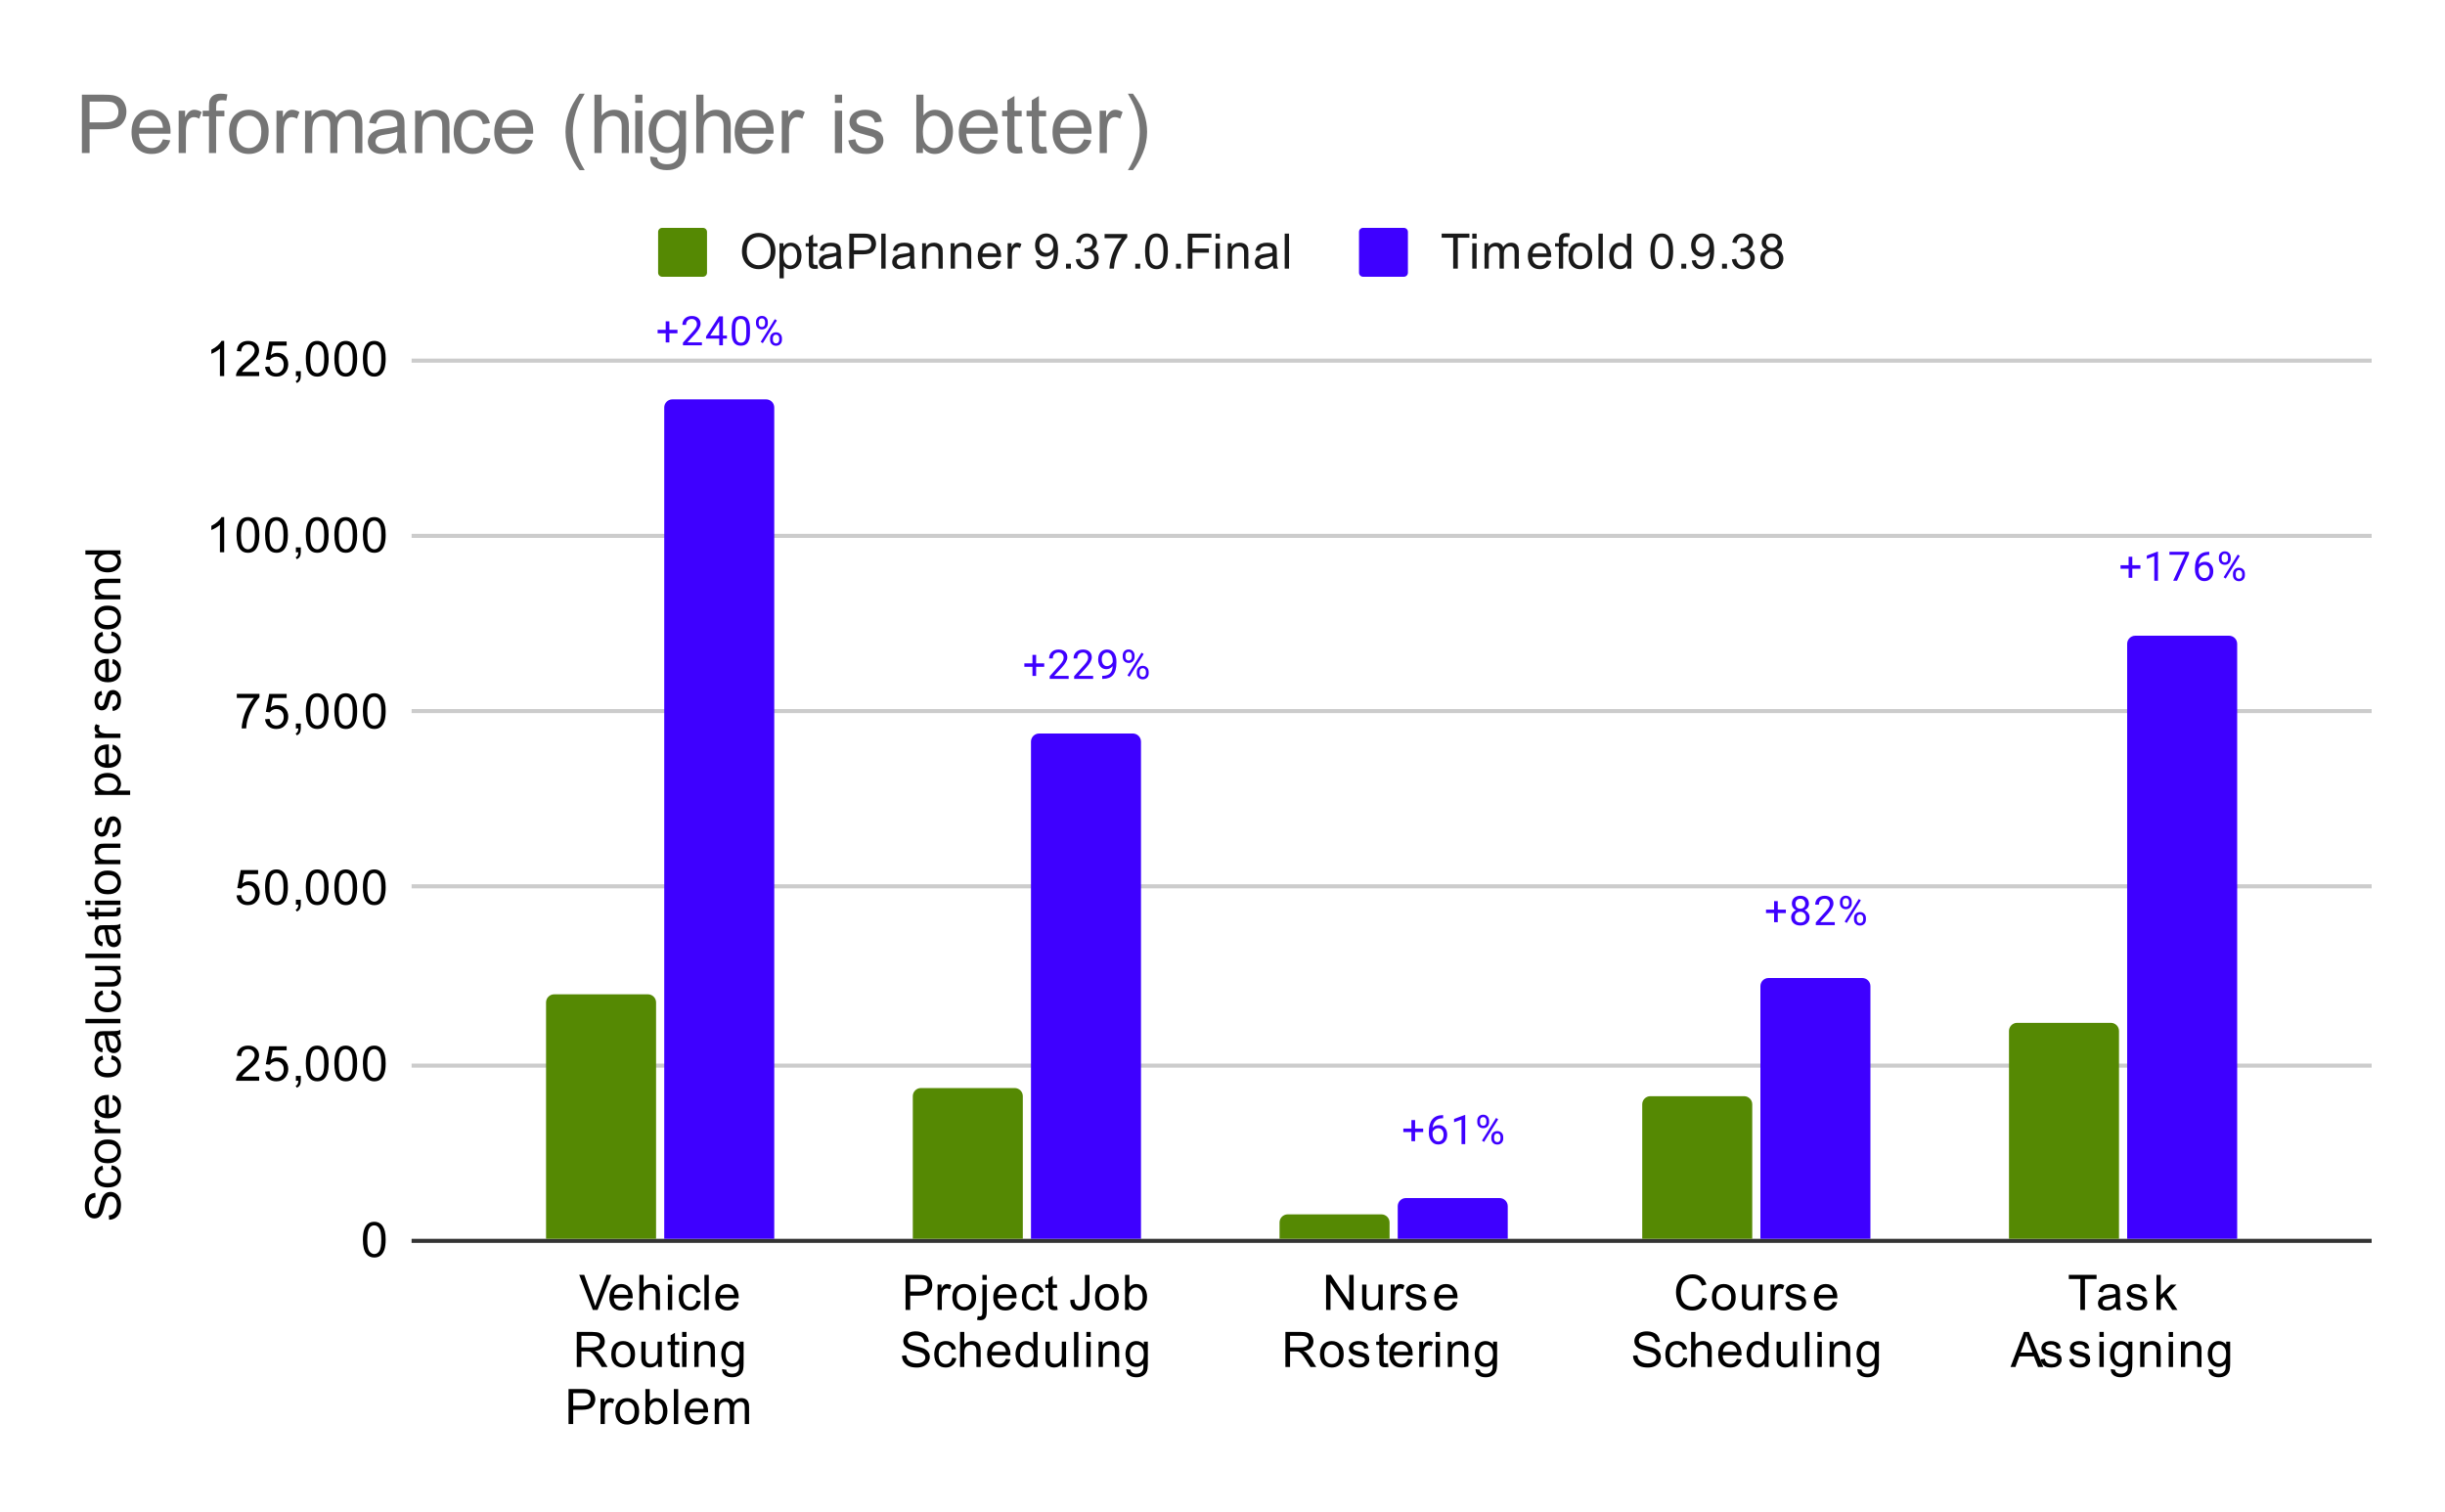 <svg fill="none" height="371" stroke-linecap="square" stroke-miterlimit="10" viewBox="0 0 600 371" width="600" xmlns="http://www.w3.org/2000/svg" xmlns:xlink="http://www.w3.org/1999/xlink"><clipPath id="a"><path d="m101.55 88.283h479.9v216.167h-479.9z"/></clipPath><path d="m0 0h600v371h-600z" fill="#fff"/><g stroke-linecap="butt"><path d="m101.5 304.5h480" stroke="#333"/><path d="m101.5 261.5h480" stroke="#ccc"/><path d="m101.5 217.5h480" stroke="#ccc"/><path d="m101.5 174.5h480" stroke="#ccc"/><path d="m101.5 131.5h480" stroke="#ccc"/><path d="m101.5 88.5h480" stroke="#ccc"/></g><path d="m101.5 290.5h480"/><path d="m101.5 275.5h480"/><path d="m101.5 246.5h480"/><path d="m101.5 232.5h480"/><path d="m101.5 203.5h480"/><path d="m101.5 189.5h480"/><path d="m101.5 160.5h480"/><path d="m101.5 145.5h480"/><path d="m101.5 117.5h480"/><path d="m101.5 102.5h480"/><path clip-path="url(#a)" d="m161 304h-27v-58c0-1.105.895-2 2-2h23c1.105 0 2 .895 2 2z"/><path clip-path="url(#a)" d="m161 304h-27v-58c0-1.105.895-2 2-2h23c1.105 0 2 .895 2 2z" fill="#558903"/><path clip-path="url(#a)" d="m251 304h-27v-35c0-1.105.895-2 2-2h23c1.105 0 2 .895 2 2z"/><path clip-path="url(#a)" d="m251 304h-27v-35c0-1.105.895-2 2-2h23c1.105 0 2 .895 2 2z" fill="#558903"/><path clip-path="url(#a)" d="m341 304h-27v-4c0-1.105.895-2 2-2h23c1.105 0 2 .895 2 2z"/><path clip-path="url(#a)" d="m341 304h-27v-4c0-1.105.895-2 2-2h23c1.105 0 2 .895 2 2z" fill="#558903"/><path clip-path="url(#a)" d="m430 304h-27v-33c0-1.105.895-2 2-2h23c1.105 0 2 .895 2 2z"/><path clip-path="url(#a)" d="m430 304h-27v-33c0-1.105.895-2 2-2h23c1.105 0 2 .895 2 2z" fill="#558903"/><path clip-path="url(#a)" d="m520 304h-27v-51c0-1.105.895-2 2-2h23c1.105 0 2 .895 2 2z"/><path clip-path="url(#a)" d="m520 304h-27v-51c0-1.105.895-2 2-2h23c1.105 0 2 .895 2 2z" fill="#558903"/><path clip-path="url(#a)" d="m190 304h-27v-204c0-1.105.895-2 2-2h23c1.105 0 2 .895 2 2z"/><path clip-path="url(#a)" d="m190 304h-27v-204c0-1.105.895-2 2-2h23c1.105 0 2 .895 2 2z" fill="#3e00ff"/><path clip-path="url(#a)" d="m280 304h-27v-122c0-1.105.895-2 2-2h23c1.105 0 2 .895 2 2z"/><path clip-path="url(#a)" d="m280 304h-27v-122c0-1.105.895-2 2-2h23c1.105 0 2 .895 2 2z" fill="#3e00ff"/><path clip-path="url(#a)" d="m370 304h-27v-8c0-1.105.895-2 2-2h23c1.105 0 2 .895 2 2z"/><path clip-path="url(#a)" d="m370 304h-27v-8c0-1.105.895-2 2-2h23c1.105 0 2 .895 2 2z" fill="#3e00ff"/><path clip-path="url(#a)" d="m459 304h-27v-62c0-1.105.895-2 2-2h23c1.105 0 2 .895 2 2z"/><path clip-path="url(#a)" d="m459 304h-27v-62c0-1.105.895-2 2-2h23c1.105 0 2 .895 2 2z" fill="#3e00ff"/><path clip-path="url(#a)" d="m549 304h-27v-146c0-1.105.895-2 2-2h23c1.105 0 2 .895 2 2z"/><path clip-path="url(#a)" d="m549 304h-27v-146c0-1.105.895-2 2-2h23c1.105 0 2 .895 2 2z" fill="#3e00ff"/><path d="m164.266 80.932h1.984v.859h-1.984v2.234h-.906v-2.234h-1.984v-.859h1.984v-2.078h.906zm7.984 3.812h-4.656v-.656l2.453-2.734q.547-.609.75-1 .219-.391.219-.812 0-.547-.344-.906-.328-.359-.891-.359-.672 0-1.047.391-.375.375-.375 1.062h-.906q0-.984.625-1.578.641-.609 1.703-.609.984 0 1.562.516.578.516.578 1.391 0 1.047-1.344 2.5l-1.891 2.062h3.562zm5.156-2.391h.984v.734h-.984v1.656h-.906v-1.656h-3.234v-.531l3.172-4.922h.969zm-3.125 0h2.219v-3.484l-.109.203zm9.766-.641q0 1.578-.547 2.359-.531.766-1.688.766-1.141 0-1.688-.75-.547-.75-.562-2.25v-1.203q0-1.578.531-2.328.547-.766 1.703-.766 1.156 0 1.688.734.547.734.562 2.266zm-.906-1.234q0-1.156-.328-1.672-.312-.531-1.016-.531-.688 0-1.016.531-.312.516-.312 1.594v1.453q0 1.156.328 1.703.344.547 1.016.547.672 0 .984-.516.328-.516.344-1.625zm2.375-1.484q0-.625.406-1.047.406-.422 1.047-.422.656 0 1.047.422.406.422.406 1.078v.359q0 .641-.406 1.047-.406.406-1.031.406-.641 0-1.062-.406-.406-.406-.406-1.094zm.672.391q0 .375.203.625.219.234.594.234.344 0 .547-.234.219-.234.219-.656v-.359q0-.375-.219-.625-.203-.25-.562-.25-.359 0-.578.25-.203.25-.203.656zm2.781 3.609q0-.641.406-1.047.422-.406 1.047-.406.641 0 1.047.406.422.406.422 1.094v.344q0 .641-.406 1.062-.406.406-1.047.406-.625 0-1.047-.406-.422-.422-.422-1.094zm.688.391q0 .375.203.625.219.25.578.25.359 0 .562-.234.219-.25.219-.656v-.375q0-.375-.219-.625-.219-.25-.562-.25-.359 0-.578.25-.203.234-.203.656zm-2.469.828-.516-.328 3.469-5.562.516.328z" stroke="#fff" stroke-linecap="round" stroke-linejoin="round" stroke-width="3"/><path d="m164.266 80.932h1.984v.859h-1.984v2.234h-.906v-2.234h-1.984v-.859h1.984v-2.078h.906zm7.984 3.812h-4.656v-.656l2.453-2.734q.547-.609.75-1 .219-.391.219-.812 0-.547-.344-.906-.328-.359-.891-.359-.672 0-1.047.391-.375.375-.375 1.062h-.906q0-.984.625-1.578.641-.609 1.703-.609.984 0 1.562.516.578.516.578 1.391 0 1.047-1.344 2.5l-1.891 2.062h3.562zm5.156-2.391h.984v.734h-.984v1.656h-.906v-1.656h-3.234v-.531l3.172-4.922h.969zm-3.125 0h2.219v-3.484l-.109.203zm9.766-.641q0 1.578-.547 2.359-.531.766-1.688.766-1.141 0-1.688-.75-.547-.75-.562-2.25v-1.203q0-1.578.531-2.328.547-.766 1.703-.766 1.156 0 1.688.734.547.734.562 2.266zm-.906-1.234q0-1.156-.328-1.672-.312-.531-1.016-.531-.688 0-1.016.531-.312.516-.312 1.594v1.453q0 1.156.328 1.703.344.547 1.016.547.672 0 .984-.516.328-.516.344-1.625zm2.375-1.484q0-.625.406-1.047.406-.422 1.047-.422.656 0 1.047.422.406.422.406 1.078v.359q0 .641-.406 1.047-.406.406-1.031.406-.641 0-1.062-.406-.406-.406-.406-1.094zm.672.391q0 .375.203.625.219.234.594.234.344 0 .547-.234.219-.234.219-.656v-.359q0-.375-.219-.625-.203-.25-.562-.25-.359 0-.578.25-.203.25-.203.656zm2.781 3.609q0-.641.406-1.047.422-.406 1.047-.406.641 0 1.047.406.422.406.422 1.094v.344q0 .641-.406 1.062-.406.406-1.047.406-.625 0-1.047-.406-.422-.422-.422-1.094zm.688.391q0 .375.203.625.219.25.578.25.359 0 .562-.234.219-.25.219-.656v-.375q0-.375-.219-.625-.219-.25-.562-.25-.359 0-.578.25-.203.234-.203.656zm-2.469.828-.516-.328 3.469-5.562.516.328z" fill="#3e00ff"/><path d="m254.266 162.781h1.984v.859h-1.984v2.234h-.906v-2.234h-1.984v-.859h1.984v-2.078h.906zm7.984 3.812h-4.656v-.656l2.453-2.734q.547-.609.75-1 .219-.391.219-.812 0-.547-.344-.906-.328-.359-.891-.359-.672 0-1.047.391-.375.375-.375 1.062h-.906q0-.984.625-1.578.641-.609 1.703-.609.984 0 1.562.516.578.516.578 1.391 0 1.047-1.344 2.5l-1.891 2.062h3.562zm6 0h-4.656v-.656l2.453-2.734q.547-.609.75-1 .219-.391.219-.812 0-.547-.344-.906-.328-.359-.891-.359-.672 0-1.047.391-.375.375-.375 1.062h-.906q0-.984.625-1.578.641-.609 1.703-.609.984 0 1.562.516.578.516.578 1.391 0 1.047-1.344 2.5l-1.891 2.062h3.562zm4.797-3.125q-.281.344-.672.547-.391.203-.859.203-.609 0-1.078-.297-.453-.312-.703-.859-.25-.547-.25-1.219 0-.703.266-1.281.281-.578.781-.875.5-.297 1.156-.297 1.062 0 1.672.797.609.781.609 2.141v.266q0 2.078-.828 3.031-.812.953-2.469.969h-.188v-.75h.203q1.109-.031 1.703-.594.609-.562.656-1.781zm-1.391 0q.453 0 .828-.281.391-.281.578-.688v-.359q0-.891-.391-1.438-.391-.562-.969-.562-.609 0-.969.453-.359.453-.359 1.203 0 .734.344 1.203.359.469.938.469zm3.859-2.625q0-.625.406-1.047.406-.422 1.047-.422.656 0 1.047.422.406.422.406 1.078v.359q0 .641-.406 1.047-.406.406-1.031.406-.641 0-1.062-.406-.406-.406-.406-1.094zm.672.391q0 .375.203.625.219.234.594.234.344 0 .547-.234.219-.234.219-.656v-.359q0-.375-.219-.625-.203-.25-.562-.25-.359 0-.578.25-.203.25-.203.656zm2.781 3.609q0-.641.406-1.047.422-.406 1.047-.406.641 0 1.047.406.422.406.422 1.094v.344q0 .641-.406 1.062-.406.406-1.047.406-.625 0-1.047-.406-.422-.422-.422-1.094zm.688.391q0 .375.203.625.219.25.578.25.359 0 .562-.234.219-.25.219-.656v-.375q0-.375-.219-.625-.219-.25-.562-.25-.359 0-.578.25-.203.234-.203.656zm-2.469.828-.516-.328 3.469-5.562.516.328z" stroke="#fff" stroke-linecap="round" stroke-linejoin="round" stroke-width="3"/><path d="m254.266 162.781h1.984v.859h-1.984v2.234h-.906v-2.234h-1.984v-.859h1.984v-2.078h.906zm7.984 3.812h-4.656v-.656l2.453-2.734q.547-.609.75-1 .219-.391.219-.812 0-.547-.344-.906-.328-.359-.891-.359-.672 0-1.047.391-.375.375-.375 1.062h-.906q0-.984.625-1.578.641-.609 1.703-.609.984 0 1.562.516.578.516.578 1.391 0 1.047-1.344 2.5l-1.891 2.062h3.562zm6 0h-4.656v-.656l2.453-2.734q.547-.609.75-1 .219-.391.219-.812 0-.547-.344-.906-.328-.359-.891-.359-.672 0-1.047.391-.375.375-.375 1.062h-.906q0-.984.625-1.578.641-.609 1.703-.609.984 0 1.562.516.578.516.578 1.391 0 1.047-1.344 2.5l-1.891 2.062h3.562zm4.797-3.125q-.281.344-.672.547-.391.203-.859.203-.609 0-1.078-.297-.453-.312-.703-.859-.25-.547-.25-1.219 0-.703.266-1.281.281-.578.781-.875.5-.297 1.156-.297 1.062 0 1.672.797.609.781.609 2.141v.266q0 2.078-.828 3.031-.812.953-2.469.969h-.188v-.75h.203q1.109-.031 1.703-.594.609-.562.656-1.781zm-1.391 0q.453 0 .828-.281.391-.281.578-.688v-.359q0-.891-.391-1.438-.391-.562-.969-.562-.609 0-.969.453-.359.453-.359 1.203 0 .734.344 1.203.359.469.938.469zm3.859-2.625q0-.625.406-1.047.406-.422 1.047-.422.656 0 1.047.422.406.422.406 1.078v.359q0 .641-.406 1.047-.406.406-1.031.406-.641 0-1.062-.406-.406-.406-.406-1.094zm.672.391q0 .375.203.625.219.234.594.234.344 0 .547-.234.219-.234.219-.656v-.359q0-.375-.219-.625-.203-.25-.562-.25-.359 0-.578.25-.203.25-.203.656zm2.781 3.609q0-.641.406-1.047.422-.406 1.047-.406.641 0 1.047.406.422.406.422 1.094v.344q0 .641-.406 1.062-.406.406-1.047.406-.625 0-1.047-.406-.422-.422-.422-1.094zm.688.391q0 .375.203.625.219.25.578.25.359 0 .562-.234.219-.25.219-.656v-.375q0-.375-.219-.625-.219-.25-.562-.25-.359 0-.578.25-.203.234-.203.656zm-2.469.828-.516-.328 3.469-5.562.516.328z" fill="#3e00ff"/><path d="m347.266 276.949h1.984v.859h-1.984v2.234h-.906v-2.234h-1.984v-.859h1.984v-2.078h.906zm6.875-3.297v.766h-.172q-1.047.016-1.672.625-.625.594-.734 1.703.562-.641 1.531-.641.938 0 1.484.656.562.641.562 1.688 0 1.094-.609 1.75-.594.656-1.594.656-1.016 0-1.656-.781-.641-.781-.641-2.016v-.344q0-1.969.828-3 .844-1.047 2.5-1.062zm-1.188 3.203q-.469 0-.859.281-.391.266-.547.688v.328q0 .891.391 1.422.406.531 1 .531.609 0 .953-.438.359-.453.359-1.188 0-.734-.359-1.172-.359-.453-.938-.453zm6.609 3.906h-.906v-6.016l-1.828.656v-.812l2.594-.969h.141zm2.953-5.75q0-.625.406-1.047.406-.422 1.047-.422.656 0 1.047.422.406.422.406 1.078v.359q0 .641-.406 1.047-.406.406-1.031.406-.641 0-1.062-.406-.406-.406-.406-1.094zm.672.391q0 .375.203.625.219.234.594.234.344 0 .547-.234.219-.234.219-.656v-.359q0-.375-.219-.625-.203-.25-.562-.25-.359 0-.578.25-.203.25-.203.656zm2.781 3.609q0-.641.406-1.047.422-.406 1.047-.406.641 0 1.047.406.422.406.422 1.094v.344q0 .641-.406 1.062-.406.406-1.047.406-.625 0-1.047-.406-.422-.422-.422-1.094zm.688.391q0 .375.203.625.219.25.578.25.359 0 .562-.234.219-.25.219-.656v-.375q0-.375-.219-.625-.219-.25-.562-.25-.359 0-.578.25-.203.234-.203.656zm-2.469.828-.516-.328 3.469-5.562.516.328z" stroke="#fff" stroke-linecap="round" stroke-linejoin="round" stroke-width="3"/><path d="m347.266 276.949h1.984v.859h-1.984v2.234h-.906v-2.234h-1.984v-.859h1.984v-2.078h.906zm6.875-3.297v.766h-.172q-1.047.016-1.672.625-.625.594-.734 1.703.562-.641 1.531-.641.938 0 1.484.656.562.641.562 1.688 0 1.094-.609 1.75-.594.656-1.594.656-1.016 0-1.656-.781-.641-.781-.641-2.016v-.344q0-1.969.828-3 .844-1.047 2.5-1.062zm-1.188 3.203q-.469 0-.859.281-.391.266-.547.688v.328q0 .891.391 1.422.406.531 1 .531.609 0 .953-.438.359-.453.359-1.188 0-.734-.359-1.172-.359-.453-.938-.453zm6.609 3.906h-.906v-6.016l-1.828.656v-.812l2.594-.969h.141zm2.953-5.75q0-.625.406-1.047.406-.422 1.047-.422.656 0 1.047.422.406.422.406 1.078v.359q0 .641-.406 1.047-.406.406-1.031.406-.641 0-1.062-.406-.406-.406-.406-1.094zm.672.391q0 .375.203.625.219.234.594.234.344 0 .547-.234.219-.234.219-.656v-.359q0-.375-.219-.625-.203-.25-.562-.25-.359 0-.578.25-.203.25-.203.656zm2.781 3.609q0-.641.406-1.047.422-.406 1.047-.406.641 0 1.047.406.422.406.422 1.094v.344q0 .641-.406 1.062-.406.406-1.047.406-.625 0-1.047-.406-.422-.422-.422-1.094zm.688.391q0 .375.203.625.219.25.578.25.359 0 .562-.234.219-.25.219-.656v-.375q0-.375-.219-.625-.219-.25-.562-.25-.359 0-.578.25-.203.234-.203.656zm-2.469.828-.516-.328 3.469-5.562.516.328z" fill="#3e00ff"/><path d="m436.266 223.209h1.984v.859h-1.984v2.234h-.906v-2.234h-1.984v-.859h1.984v-2.078h.906zm7.641-1.438q0 .531-.281.953-.281.406-.766.641.562.234.875.703.328.453.328 1.031 0 .922-.625 1.469-.609.547-1.625.547-1.031 0-1.656-.547-.609-.547-.609-1.469 0-.578.312-1.031.312-.469.875-.703-.469-.234-.75-.656-.266-.422-.266-.938 0-.906.562-1.422.578-.531 1.531-.531.938 0 1.516.531.578.516.578 1.422zm-.734 3.312q0-.594-.391-.969-.375-.375-.984-.375-.609 0-.984.375-.359.359-.359.969 0 .609.359.953.359.344 1 .344.625 0 .984-.344.375-.359.375-.953zm-1.359-4.531q-.531 0-.875.328-.328.328-.328.906 0 .531.328.875.328.328.859.328.547 0 .875-.328.328-.344.328-.875 0-.547-.344-.891-.328-.344-.844-.344zm8.438 6.469h-4.656v-.656l2.453-2.734q.547-.609.75-1 .219-.391.219-.812 0-.547-.344-.906-.328-.359-.891-.359-.672 0-1.047.391-.375.375-.375 1.062h-.906q0-.984.625-1.578.641-.609 1.703-.609.984 0 1.562.516.578.516.578 1.391 0 1.047-1.344 2.5l-1.891 2.062h3.562zm1.266-5.75q0-.625.406-1.047.406-.422 1.047-.422.656 0 1.047.422.406.422.406 1.078v.359q0 .641-.406 1.047-.406.406-1.031.406-.641 0-1.062-.406-.406-.406-.406-1.094zm.672.391q0 .375.203.625.219.234.594.234.344 0 .547-.234.219-.234.219-.656v-.359q0-.375-.219-.625-.203-.25-.562-.25-.359 0-.578.25-.203.25-.203.656zm2.781 3.609q0-.641.406-1.047.422-.406 1.047-.406.641 0 1.047.406.422.406.422 1.094v.344q0 .641-.406 1.062-.406.406-1.047.406-.625 0-1.047-.406-.422-.422-.422-1.094zm.688.391q0 .375.203.625.219.25.578.25.359 0 .562-.234.219-.25.219-.656v-.375q0-.375-.219-.625-.219-.25-.562-.25-.359 0-.578.25-.203.234-.203.656zm-2.469.828-.516-.328 3.469-5.562.516.328z" stroke="#fff" stroke-linecap="round" stroke-linejoin="round" stroke-width="3"/><path d="m436.266 223.209h1.984v.859h-1.984v2.234h-.906v-2.234h-1.984v-.859h1.984v-2.078h.906zm7.641-1.438q0 .531-.281.953-.281.406-.766.641.562.234.875.703.328.453.328 1.031 0 .922-.625 1.469-.609.547-1.625.547-1.031 0-1.656-.547-.609-.547-.609-1.469 0-.578.312-1.031.312-.469.875-.703-.469-.234-.75-.656-.266-.422-.266-.938 0-.906.562-1.422.578-.531 1.531-.531.938 0 1.516.531.578.516.578 1.422zm-.734 3.312q0-.594-.391-.969-.375-.375-.984-.375-.609 0-.984.375-.359.359-.359.969 0 .609.359.953.359.344 1 .344.625 0 .984-.344.375-.359.375-.953zm-1.359-4.531q-.531 0-.875.328-.328.328-.328.906 0 .531.328.875.328.328.859.328.547 0 .875-.328.328-.344.328-.875 0-.547-.344-.891-.328-.344-.844-.344zm8.438 6.469h-4.656v-.656l2.453-2.734q.547-.609.75-1 .219-.391.219-.812 0-.547-.344-.906-.328-.359-.891-.359-.672 0-1.047.391-.375.375-.375 1.062h-.906q0-.984.625-1.578.641-.609 1.703-.609.984 0 1.562.516.578.516.578 1.391 0 1.047-1.344 2.5l-1.891 2.062h3.562zm1.266-5.75q0-.625.406-1.047.406-.422 1.047-.422.656 0 1.047.422.406.422.406 1.078v.359q0 .641-.406 1.047-.406.406-1.031.406-.641 0-1.062-.406-.406-.406-.406-1.094zm.672.391q0 .375.203.625.219.234.594.234.344 0 .547-.234.219-.234.219-.656v-.359q0-.375-.219-.625-.203-.25-.562-.25-.359 0-.578.25-.203.25-.203.656zm2.781 3.609q0-.641.406-1.047.422-.406 1.047-.406.641 0 1.047.406.422.406.422 1.094v.344q0 .641-.406 1.062-.406.406-1.047.406-.625 0-1.047-.406-.422-.422-.422-1.094zm.688.391q0 .375.203.625.219.25.578.25.359 0 .562-.234.219-.25.219-.656v-.375q0-.375-.219-.625-.219-.25-.562-.25-.359 0-.578.25-.203.234-.203.656zm-2.469.828-.516-.328 3.469-5.562.516.328z" fill="#3e00ff"/><path d="m523.266 138.702h1.984v.859h-1.984v2.234h-.906v-2.234h-1.984v-.859h1.984v-2.078h.906zm6.297 3.812h-.906v-6.016l-1.828.656v-.812l2.594-.969h.141zm7.625-6.609-2.953 6.609h-.938l2.922-6.375h-3.844v-.734h4.812zm4.953-.5v.766h-.172q-1.047.016-1.672.625-.625.594-.734 1.703.562-.641 1.531-.641.938 0 1.484.656.562.641.562 1.688 0 1.094-.609 1.75-.594.656-1.594.656-1.016 0-1.656-.781-.641-.781-.641-2.016v-.344q0-1.969.828-3 .844-1.047 2.5-1.062zm-1.188 3.203q-.469 0-.859.281-.391.266-.547.688v.328q0 .891.391 1.422.406.531 1 .531.609 0 .953-.438.359-.453.359-1.188 0-.734-.359-1.172-.359-.453-.938-.453zm3.562-1.844q0-.625.406-1.047.406-.422 1.047-.422.656 0 1.047.422.406.422.406 1.078v.359q0 .641-.406 1.047-.406.406-1.031.406-.641 0-1.062-.406-.406-.406-.406-1.094zm.672.391q0 .375.203.625.219.234.594.234.344 0 .547-.234.219-.234.219-.656v-.359q0-.375-.219-.625-.203-.25-.562-.25-.359 0-.578.25-.203.25-.203.656zm2.781 3.609q0-.641.406-1.047.422-.406 1.047-.406.641 0 1.047.406.422.406.422 1.094v.344q0 .641-.406 1.062-.406.406-1.047.406-.625 0-1.047-.406-.422-.422-.422-1.094zm.688.391q0 .375.203.625.219.25.578.25.359 0 .562-.234.219-.25.219-.656v-.375q0-.375-.219-.625-.219-.25-.562-.25-.359 0-.578.25-.203.234-.203.656zm-2.469.828-.516-.328 3.469-5.562.516.328z" stroke="#fff" stroke-linecap="round" stroke-linejoin="round" stroke-width="3"/><path d="m523.266 138.702h1.984v.859h-1.984v2.234h-.906v-2.234h-1.984v-.859h1.984v-2.078h.906zm6.297 3.812h-.906v-6.016l-1.828.656v-.812l2.594-.969h.141zm7.625-6.609-2.953 6.609h-.938l2.922-6.375h-3.844v-.734h4.812zm4.953-.5v.766h-.172q-1.047.016-1.672.625-.625.594-.734 1.703.562-.641 1.531-.641.938 0 1.484.656.562.641.562 1.688 0 1.094-.609 1.75-.594.656-1.594.656-1.016 0-1.656-.781-.641-.781-.641-2.016v-.344q0-1.969.828-3 .844-1.047 2.5-1.062zm-1.188 3.203q-.469 0-.859.281-.391.266-.547.688v.328q0 .891.391 1.422.406.531 1 .531.609 0 .953-.438.359-.453.359-1.188 0-.734-.359-1.172-.359-.453-.938-.453zm3.562-1.844q0-.625.406-1.047.406-.422 1.047-.422.656 0 1.047.422.406.422.406 1.078v.359q0 .641-.406 1.047-.406.406-1.031.406-.641 0-1.062-.406-.406-.406-.406-1.094zm.672.391q0 .375.203.625.219.234.594.234.344 0 .547-.234.219-.234.219-.656v-.359q0-.375-.219-.625-.203-.25-.562-.25-.359 0-.578.25-.203.25-.203.656zm2.781 3.609q0-.641.406-1.047.422-.406 1.047-.406.641 0 1.047.406.422.406.422 1.094v.344q0 .641-.406 1.062-.406.406-1.047.406-.625 0-1.047-.406-.422-.422-.422-1.094zm.688.391q0 .375.203.625.219.25.578.25.359 0 .562-.234.219-.25.219-.656v-.375q0-.375-.219-.625-.219-.25-.562-.25-.359 0-.578.25-.203.234-.203.656zm-2.469.828-.516-.328 3.469-5.562.516.328z" fill="#3e00ff"/><g fill="#000"><path d="m26.784 299.32-.094-1.062q.656-.078 1.062-.359.406-.281.672-.859.25-.594.25-1.328 0-.641-.188-1.141-.203-.5-.531-.734-.344-.25-.734-.25-.406 0-.703.234-.312.234-.516.766-.141.359-.422 1.547-.281 1.172-.531 1.641-.328.625-.797.922-.484.297-1.078.297-.641 0-1.203-.359-.578-.375-.859-1.078-.297-.719-.297-1.578 0-.953.312-1.688.297-.734.906-1.125.594-.391 1.344-.422l.078 1.094q-.812.094-1.219.609-.422.5-.422 1.484 0 1.031.375 1.5.375.469.906.469.469 0 .766-.328.297-.328.609-1.703.312-1.391.547-1.906.359-.75.891-1.109.516-.359 1.219-.359.688 0 1.297.391.594.391.938 1.125.328.734.328 1.656 0 1.172-.328 1.969-.344.781-1.031 1.234-.688.438-1.547.453zm.484-12.312.141-1.031q1.062.172 1.672.875.609.703.609 1.719 0 1.281-.828 2.062-.844.766-2.406.766-1 0-1.75-.328-.766-.344-1.141-1.016-.375-.688-.375-1.5 0-1 .516-1.641.5-.656 1.453-.844l.156 1.031q-.625.141-.938.516-.328.375-.328.906 0 .797.578 1.297.562.5 1.797.5 1.266 0 1.828-.484.562-.484.562-1.25 0-.625-.375-1.031-.375-.422-1.172-.547zm-.828-1.547q-1.734 0-2.562-.953-.688-.797-.688-1.953 0-1.281.844-2.094.828-.828 2.312-.828 1.203 0 1.891.359.688.359 1.078 1.062.375.688.375 1.5 0 1.297-.828 2.109-.844.797-2.422.797zm0-1.078q1.188 0 1.781-.516.594-.531.594-1.312 0-.797-.594-1.312-.594-.516-1.812-.516-1.156 0-1.75.531-.594.516-.594 1.297 0 .781.594 1.312.578.516 1.781.516zm3.109-6.297h-6.219v-.953h.938q-.656-.359-.859-.656-.219-.312-.219-.688 0-.531.328-1.078l.984.359q-.234.391-.234.766 0 .359.219.641.203.266.578.375.562.188 1.219.188h3.266zm-2-8.266.125-1.094q.953.25 1.484.953.531.703.531 1.781 0 1.359-.844 2.172-.844.797-2.359.797-1.562 0-2.422-.812-.875-.812-.875-2.094 0-1.25.844-2.031.844-.797 2.391-.797.094 0 .281 0v4.641q1.031-.062 1.578-.578.531-.516.531-1.297 0-.578-.297-.984-.312-.422-.969-.656zm-1.703 3.453v-3.469q-.797.062-1.188.391-.609.516-.609 1.312 0 .734.484 1.234.484.484 1.312.531zm1.422-13.266.141-1.031q1.062.172 1.672.875.609.703.609 1.719 0 1.281-.828 2.062-.844.766-2.406.766-1 0-1.75-.328-.766-.344-1.141-1.016-.375-.688-.375-1.5 0-1 .516-1.641.5-.656 1.453-.844l.156 1.031q-.625.141-.938.516-.328.375-.328.906 0 .797.578 1.297.562.5 1.797.5 1.266 0 1.828-.484.562-.484.562-1.25 0-.625-.375-1.031-.375-.422-1.172-.547zm1.516-6q.5.594.703 1.141.203.531.203 1.156 0 1.031-.5 1.578-.5.547-1.281.547-.453 0-.828-.203-.391-.203-.609-.547-.234-.344-.344-.766-.094-.297-.172-.938-.141-1.266-.359-1.875-.219 0-.266 0-.656 0-.922.297-.344.406-.344 1.203 0 .734.266 1.094.25.359.906.531l-.141 1.031q-.656-.141-1.062-.469-.406-.328-.625-.938-.219-.609-.219-1.406 0-.797.188-1.297.188-.5.469-.734.281-.234.719-.328.266-.047.969-.047h1.406q1.469 0 1.859-.062.391-.078.75-.281v1.109q-.328.156-.766.203zm-2.359.094q.234.578.406 1.719.094.656.219.922.109.266.328.422.219.141.5.141.422 0 .703-.312.281-.328.281-.938 0-.609-.266-1.078-.266-.484-.734-.703-.359-.172-1.047-.172zm3.125-3h-8.594v-1.062h8.594zm-2.281-7.094.141-1.031q1.062.172 1.672.875.609.703.609 1.719 0 1.281-.828 2.062-.844.766-2.406.766-1 0-1.75-.328-.766-.344-1.141-1.016-.375-.688-.375-1.5 0-1 .516-1.641.5-.656 1.453-.844l.156 1.031q-.625.141-.938.516-.328.375-.328.906 0 .797.578 1.297.562.5 1.797.5 1.266 0 1.828-.484.562-.484.562-1.25 0-.625-.375-1.031-.375-.422-1.172-.547zm2.281-6.016h-.922q1.062.734 1.062 1.984 0 .547-.203 1.031-.219.469-.531.703-.328.234-.797.328-.297.062-.984.062h-3.844v-1.062h3.453q.812 0 1.109-.062.406-.094.656-.406.234-.328.234-.812 0-.469-.234-.875-.25-.422-.672-.594-.422-.188-1.219-.188h-3.328v-1.047h6.219zm0-2.891h-8.594v-1.062h8.594zm-.766-7.094q.5.594.703 1.141.203.531.203 1.156 0 1.031-.5 1.578-.5.547-1.281.547-.453 0-.828-.203-.391-.203-.609-.547-.234-.344-.344-.766-.094-.297-.172-.938-.141-1.266-.359-1.875-.219 0-.266 0-.656 0-.922.297-.344.406-.344 1.203 0 .734.266 1.094.25.359.906.531l-.141 1.031q-.656-.141-1.062-.469-.406-.328-.625-.938-.219-.609-.219-1.406 0-.797.188-1.297.188-.5.469-.734.281-.234.719-.328.266-.047.969-.047h1.406q1.469 0 1.859-.062.391-.078.75-.281v1.109q-.328.156-.766.203zm-2.359.094q.234.578.406 1.719.094.656.219.922.109.266.328.422.219.141.5.141.422 0 .703-.312.281-.328.281-.938 0-.609-.266-1.078-.266-.484-.734-.703-.359-.172-1.047-.172zm2.188-5.328.922-.156q.094.453.094.797 0 .578-.172.891-.188.312-.484.453-.297.125-1.25.125h-3.578v.766h-.812v-.766h-1.547l-.625-1.047h2.172v-1.062h.812v1.062h3.641q.453 0 .578-.047.125-.062.203-.188.078-.125.078-.359 0-.188-.031-.469zm-6.438-.703h-1.219v-1.062h1.219zm7.375 0h-6.219v-1.062h6.219zm-3.109-2.609q-1.734 0-2.562-.953-.688-.797-.688-1.953 0-1.281.844-2.094.828-.828 2.312-.828 1.203 0 1.891.359.688.359 1.078 1.062.375.688.375 1.5 0 1.297-.828 2.109-.844.797-2.422.797zm0-1.078q1.188 0 1.781-.516.594-.531.594-1.312 0-.797-.594-1.312-.594-.516-1.812-.516-1.156 0-1.75.531-.594.516-.594 1.297 0 .781.594 1.312.578.516 1.781.516zm3.109-6.312h-6.219v-.938h.875q-1.016-.688-1.016-1.984 0-.562.203-1.031.203-.484.531-.719.328-.234.766-.328.297-.047 1.031-.047h3.828v1.047h-3.781q-.656 0-.969.125-.312.125-.5.438-.203.312-.203.734 0 .672.438 1.172.422.484 1.609.484h3.406zm-1.859-6.578-.156-1.031q.625-.094.953-.484.328-.406.328-1.141 0-.719-.281-1.062-.297-.359-.703-.359-.359 0-.562.312-.141.219-.359 1.078-.297 1.156-.5 1.609-.219.438-.594.672-.375.234-.844.234-.406 0-.766-.188-.359-.188-.594-.516-.172-.25-.297-.672-.125-.422-.125-.922 0-.719.219-1.266.203-.562.562-.828.359-.266.953-.359l.141 1.031q-.469.062-.734.406-.281.328-.281.953 0 .719.25 1.031.234.312.562.312.203 0 .359-.125.172-.141.281-.406.062-.156.266-.938.312-1.125.5-1.562.188-.438.547-.688.359-.25.906-.25.531 0 1 .312.453.297.719.875.25.578.25 1.312 0 1.219-.5 1.859-.516.625-1.5.797zm4.25-10.422h-8.609v-.953h.797q-.469-.344-.703-.766-.234-.438-.234-1.047 0-.797.406-1.406.406-.609 1.156-.906.75-.312 1.641-.312.953 0 1.719.344.766.328 1.172.984.406.656.406 1.375 0 .531-.219.953-.234.422-.562.688h3.031zm-5.469-.953q1.203 0 1.781-.484.562-.484.562-1.172 0-.703-.594-1.203-.594-.5-1.844-.5-1.188 0-1.766.484-.594.484-.594 1.172 0 .672.625 1.188.625.516 1.828.516zm1.078-10.297.125-1.094q.953.25 1.484.953.531.703.531 1.781 0 1.359-.844 2.172-.844.797-2.359.797-1.562 0-2.422-.812-.875-.812-.875-2.094 0-1.25.844-2.031.844-.797 2.391-.797.094 0 .281 0v4.641q1.031-.062 1.578-.578.531-.516.531-1.297 0-.578-.297-.984-.312-.422-.969-.656zm-1.703 3.453v-3.469q-.797.062-1.188.391-.609.516-.609 1.312 0 .734.484 1.234.484.484 1.312.531zm3.703-6.188h-6.219v-.953h.938q-.656-.359-.859-.656-.219-.312-.219-.688 0-.531.328-1.078l.984.359q-.234.391-.234.766 0 .359.219.641.203.266.578.375.562.188 1.219.188h3.266zm-1.859-6.594-.156-1.031q.625-.094.953-.484.328-.406.328-1.141 0-.719-.281-1.062-.297-.359-.703-.359-.359 0-.562.312-.141.219-.359 1.078-.297 1.156-.5 1.609-.219.438-.594.672-.375.234-.844.234-.406 0-.766-.188-.359-.188-.594-.516-.172-.25-.297-.672-.125-.422-.125-.922 0-.719.219-1.266.203-.562.562-.828.359-.266.953-.359l.141 1.031q-.469.062-.734.406-.281.328-.281.953 0 .719.25 1.031.234.312.562.312.203 0 .359-.125.172-.141.281-.406.062-.156.266-.938.312-1.125.5-1.562.188-.438.547-.688.359-.25.906-.25.531 0 1 .312.453.297.719.875.25.578.25 1.312 0 1.219-.5 1.859-.516.625-1.5.797zm-.141-11.672.125-1.094q.953.25 1.484.953.531.703.531 1.781 0 1.359-.844 2.172-.844.797-2.359.797-1.562 0-2.422-.812-.875-.812-.875-2.094 0-1.25.844-2.031.844-.797 2.391-.797.094 0 .281 0v4.641q1.031-.062 1.578-.578.531-.516.531-1.297 0-.578-.297-.984-.312-.422-.969-.656zm-1.703 3.453v-3.469q-.797.062-1.188.391-.609.516-.609 1.312 0 .734.484 1.234.484.484 1.312.531zm1.422-10.266.141-1.031q1.062.172 1.672.875.609.703.609 1.719 0 1.281-.828 2.062-.844.766-2.406.766-1 0-1.75-.328-.766-.344-1.141-1.016-.375-.688-.375-1.5 0-1 .516-1.641.5-.656 1.453-.844l.156 1.031q-.625.141-.938.516-.328.375-.328.906 0 .797.578 1.297.562.5 1.797.5 1.266 0 1.828-.484.562-.484.562-1.25 0-.625-.375-1.031-.375-.422-1.172-.547zm-.828-1.547q-1.734 0-2.562-.953-.688-.797-.688-1.953 0-1.281.844-2.094.828-.828 2.312-.828 1.203 0 1.891.359.688.359 1.078 1.062.375.688.375 1.5 0 1.297-.828 2.109-.844.797-2.422.797zm0-1.078q1.188 0 1.781-.516.594-.531.594-1.312 0-.797-.594-1.312-.594-.516-1.812-.516-1.156 0-1.75.531-.594.516-.594 1.297 0 .781.594 1.312.578.516 1.781.516zm3.109-6.312h-6.219v-.938h.875q-1.016-.688-1.016-1.984 0-.562.203-1.031.203-.484.531-.719.328-.234.766-.328.297-.047 1.031-.047h3.828v1.047h-3.781q-.656 0-.969.125-.312.125-.5.438-.203.312-.203.734 0 .672.438 1.172.422.484 1.609.484h3.406zm0-11.031h-.781q.922.594.922 1.734 0 .75-.406 1.375-.422.625-1.156.969-.734.344-1.688.344-.922 0-1.688-.312-.766-.312-1.156-.938-.406-.625-.406-1.391 0-.562.234-1 .234-.438.609-.719h-3.078v-1.047h8.594zm-3.109 3.328q1.203 0 1.797-.5.578-.5.578-1.188 0-.688-.562-1.172-.562-.484-1.719-.484-1.281 0-1.875.5-.594.484-.594 1.203 0 .703.578 1.172.562.469 1.797.469z"/><path d="m89.05 304.216q0-1.531.312-2.453.312-.938.922-1.438.625-.5 1.562-.5.688 0 1.203.281.531.281.875.812.344.516.531 1.266.188.75.188 2.031 0 1.516-.312 2.438-.297.922-.922 1.438-.609.5-1.562.5-1.234 0-1.953-.891-.844-1.062-.844-3.484zm1.078 0q0 2.109.5 2.812.5.703 1.219.703.734 0 1.219-.703.5-.703.5-2.812 0-2.125-.5-2.812-.484-.703-1.234-.703-.719 0-1.156.609-.547.781-.547 2.906z"/><path d="m63.597 264.201v1.016h-5.688q0-.375.125-.734.219-.578.688-1.141.484-.562 1.391-1.297 1.406-1.156 1.891-1.828.5-.672.5-1.266 0-.625-.453-1.047-.453-.438-1.172-.438-.766 0-1.219.453-.453.453-.469 1.266l-1.078-.109q.109-1.219.828-1.844.734-.641 1.969-.641 1.234 0 1.953.688.719.688.719 1.703 0 .516-.219 1.016-.203.484-.703 1.047-.484.547-1.609 1.5-.953.797-1.234 1.094-.266.281-.438.562zm1.453-1.234 1.109-.094q.125.812.562 1.219.453.406 1.094.406.75 0 1.281-.578.531-.578.531-1.516 0-.906-.516-1.422-.5-.531-1.328-.531-.5 0-.922.234-.406.234-.641.594l-.984-.125.828-4.406h4.281v1h-3.438l-.453 2.312q.766-.547 1.609-.547 1.125 0 1.891.781.781.781.781 2.016 0 1.156-.672 2.016-.828 1.031-2.25 1.031-1.172 0-1.922-.656-.734-.656-.844-1.734zm7.562 2.25v-1.203h1.203v1.203q0 .656-.234 1.062-.234.422-.734.641l-.297-.453q.328-.141.484-.438.156-.281.188-.812zm2.438-4.234q0-1.531.312-2.453.312-.938.922-1.438.625-.5 1.562-.5.688 0 1.203.281.531.281.875.812.344.516.531 1.266.188.75.188 2.031 0 1.516-.312 2.438-.297.922-.922 1.438-.609.5-1.562.5-1.234 0-1.953-.891-.844-1.062-.844-3.484zm1.078 0q0 2.109.5 2.812.5.703 1.219.703.734 0 1.219-.703.5-.703.5-2.812 0-2.125-.5-2.812-.484-.703-1.234-.703-.719 0-1.156.609-.547.781-.547 2.906zm5.922 0q0-1.531.312-2.453.312-.938.922-1.438.625-.5 1.562-.5.688 0 1.203.281.531.281.875.812.344.516.531 1.266.188.75.188 2.031 0 1.516-.312 2.438-.297.922-.922 1.438-.609.5-1.562.5-1.234 0-1.953-.891-.844-1.062-.844-3.484zm1.078 0q0 2.109.5 2.812.5.703 1.219.703.734 0 1.219-.703.5-.703.5-2.812 0-2.125-.5-2.812-.484-.703-1.234-.703-.719 0-1.156.609-.547.781-.547 2.906zm5.922 0q0-1.531.312-2.453.312-.938.922-1.438.625-.5 1.562-.5.688 0 1.203.281.531.281.875.812.344.516.531 1.266.188.75.188 2.031 0 1.516-.312 2.438-.297.922-.922 1.438-.609.5-1.562.5-1.234 0-1.953-.891-.844-1.062-.844-3.484zm1.078 0q0 2.109.5 2.812.5.703 1.219.703.734 0 1.219-.703.5-.703.5-2.812 0-2.125-.5-2.812-.484-.703-1.234-.703-.719 0-1.156.609-.547.781-.547 2.906z"/><path d="m58.05 219.733 1.109-.094q.125.812.562 1.219.453.406 1.094.406.75 0 1.281-.578.531-.578.531-1.516 0-.906-.516-1.422-.5-.531-1.328-.531-.5 0-.922.234-.406.234-.641.594l-.984-.125.828-4.406h4.281v1h-3.438l-.453 2.312q.766-.547 1.609-.547 1.125 0 1.891.781.781.781.781 2.016 0 1.156-.672 2.016-.828 1.031-2.25 1.031-1.172 0-1.922-.656-.734-.656-.844-1.734zm7-1.984q0-1.531.312-2.453.312-.938.922-1.438.625-.5 1.562-.5.688 0 1.203.281.531.281.875.812.344.516.531 1.266.188.75.188 2.031 0 1.516-.312 2.438-.297.922-.922 1.438-.609.5-1.562.5-1.234 0-1.953-.891-.844-1.062-.844-3.484zm1.078 0q0 2.109.5 2.812.5.703 1.219.703.734 0 1.219-.703.5-.703.5-2.812 0-2.125-.5-2.812-.484-.703-1.234-.703-.719 0-1.156.609-.547.781-.547 2.906zm6.484 4.234v-1.203h1.203v1.203q0 .656-.234 1.062-.234.422-.734.641l-.297-.453q.328-.141.484-.438.156-.281.188-.812zm2.438-4.234q0-1.531.312-2.453.312-.938.922-1.438.625-.5 1.562-.5.688 0 1.203.281.531.281.875.812.344.516.531 1.266.188.75.188 2.031 0 1.516-.312 2.438-.297.922-.922 1.438-.609.5-1.562.5-1.234 0-1.953-.891-.844-1.062-.844-3.484zm1.078 0q0 2.109.5 2.812.5.703 1.219.703.734 0 1.219-.703.5-.703.5-2.812 0-2.125-.5-2.812-.484-.703-1.234-.703-.719 0-1.156.609-.547.781-.547 2.906zm5.922 0q0-1.531.312-2.453.312-.938.922-1.438.625-.5 1.562-.5.688 0 1.203.281.531.281.875.812.344.516.531 1.266.188.75.188 2.031 0 1.516-.312 2.438-.297.922-.922 1.438-.609.5-1.562.5-1.234 0-1.953-.891-.844-1.062-.844-3.484zm1.078 0q0 2.109.5 2.812.5.703 1.219.703.734 0 1.219-.703.5-.703.5-2.812 0-2.125-.5-2.812-.484-.703-1.234-.703-.719 0-1.156.609-.547.781-.547 2.906zm5.922 0q0-1.531.312-2.453.312-.938.922-1.438.625-.5 1.562-.5.688 0 1.203.281.531.281.875.812.344.516.531 1.266.188.75.188 2.031 0 1.516-.312 2.438-.297.922-.922 1.438-.609.5-1.562.5-1.234 0-1.953-.891-.844-1.062-.844-3.484zm1.078 0q0 2.109.5 2.812.5.703 1.219.703.734 0 1.219-.703.5-.703.5-2.812 0-2.125-.5-2.812-.484-.703-1.234-.703-.719 0-1.156.609-.547.781-.547 2.906z"/><path d="m58.112 171.281v-1.016h5.562v.828q-.812.875-1.625 2.328-.797 1.438-1.234 2.969-.328 1.078-.406 2.359h-1.094q.016-1.016.391-2.453.391-1.438 1.094-2.766.719-1.328 1.531-2.25zm6.938 5.219 1.109-.094q.125.812.562 1.219.453.406 1.094.406.75 0 1.281-.578.531-.578.531-1.516 0-.906-.516-1.422-.5-.531-1.328-.531-.5 0-.922.234-.406.234-.641.594l-.984-.125.828-4.406h4.281v1h-3.438l-.453 2.312q.766-.547 1.609-.547 1.125 0 1.891.781.781.781.781 2.016 0 1.156-.672 2.016-.828 1.031-2.25 1.031-1.172 0-1.922-.656-.734-.656-.844-1.734zm7.562 2.25v-1.203h1.203v1.203q0 .656-.234 1.062-.234.422-.734.641l-.297-.453q.328-.141.484-.438.156-.281.188-.812zm2.438-4.234q0-1.531.312-2.453.312-.938.922-1.438.625-.5 1.562-.5.688 0 1.203.281.531.281.875.812.344.516.531 1.266.188.75.188 2.031 0 1.516-.312 2.438-.297.922-.922 1.438-.609.5-1.562.5-1.234 0-1.953-.891-.844-1.062-.844-3.484zm1.078 0q0 2.109.5 2.812.5.703 1.219.703.734 0 1.219-.703.5-.703.5-2.812 0-2.125-.5-2.812-.484-.703-1.234-.703-.719 0-1.156.609-.547.781-.547 2.906zm5.922 0q0-1.531.312-2.453.312-.938.922-1.438.625-.5 1.562-.5.688 0 1.203.281.531.281.875.812.344.516.531 1.266.188.75.188 2.031 0 1.516-.312 2.438-.297.922-.922 1.438-.609.5-1.562.5-1.234 0-1.953-.891-.844-1.062-.844-3.484zm1.078 0q0 2.109.5 2.812.5.703 1.219.703.734 0 1.219-.703.5-.703.5-2.812 0-2.125-.5-2.812-.484-.703-1.234-.703-.719 0-1.156.609-.547.781-.547 2.906zm5.922 0q0-1.531.312-2.453.312-.938.922-1.438.625-.5 1.562-.5.688 0 1.203.281.531.281.875.812.344.516.531 1.266.188.75.188 2.031 0 1.516-.312 2.438-.297.922-.922 1.438-.609.5-1.562.5-1.234 0-1.953-.891-.844-1.062-.844-3.484zm1.078 0q0 2.109.5 2.812.5.703 1.219.703.734 0 1.219-.703.5-.703.5-2.812 0-2.125-.5-2.812-.484-.703-1.234-.703-.719 0-1.156.609-.547.781-.547 2.906z"/><path d="m55.019 135.517h-1.047v-6.719q-.391.359-1.016.734-.609.359-1.094.531v-1.016q.875-.422 1.531-1 .672-.594.953-1.156h.672zm3.031-4.234q0-1.531.312-2.453.312-.938.922-1.438.625-.5 1.562-.5.688 0 1.203.281.531.281.875.812.344.516.531 1.266.188.75.188 2.031 0 1.516-.312 2.438-.297.922-.922 1.438-.609.5-1.562.5-1.234 0-1.953-.891-.844-1.062-.844-3.484zm1.078 0q0 2.109.5 2.812.5.703 1.219.703.734 0 1.219-.703.5-.703.5-2.812 0-2.125-.5-2.812-.484-.703-1.234-.703-.719 0-1.156.609-.547.781-.547 2.906zm5.922 0q0-1.531.312-2.453.312-.938.922-1.438.625-.5 1.562-.5.688 0 1.203.281.531.281.875.812.344.516.531 1.266.188.75.188 2.031 0 1.516-.312 2.438-.297.922-.922 1.438-.609.5-1.562.5-1.234 0-1.953-.891-.844-1.062-.844-3.484zm1.078 0q0 2.109.5 2.812.5.703 1.219.703.734 0 1.219-.703.5-.703.5-2.812 0-2.125-.5-2.812-.484-.703-1.234-.703-.719 0-1.156.609-.547.781-.547 2.906zm6.484 4.234v-1.203h1.203v1.203q0 .656-.234 1.062-.234.422-.734.641l-.297-.453q.328-.141.484-.438.156-.281.188-.812zm2.438-4.234q0-1.531.312-2.453.312-.938.922-1.438.625-.5 1.562-.5.688 0 1.203.281.531.281.875.812.344.516.531 1.266.188.75.188 2.031 0 1.516-.312 2.438-.297.922-.922 1.438-.609.5-1.562.5-1.234 0-1.953-.891-.844-1.062-.844-3.484zm1.078 0q0 2.109.5 2.812.5.703 1.219.703.734 0 1.219-.703.5-.703.5-2.812 0-2.125-.5-2.812-.484-.703-1.234-.703-.719 0-1.156.609-.547.781-.547 2.906zm5.922 0q0-1.531.312-2.453.312-.938.922-1.438.625-.5 1.562-.5.688 0 1.203.281.531.281.875.812.344.516.531 1.266.188.75.188 2.031 0 1.516-.312 2.438-.297.922-.922 1.438-.609.5-1.562.5-1.234 0-1.953-.891-.844-1.062-.844-3.484zm1.078 0q0 2.109.5 2.812.5.703 1.219.703.734 0 1.219-.703.5-.703.5-2.812 0-2.125-.5-2.812-.484-.703-1.234-.703-.719 0-1.156.609-.547.781-.547 2.906zm5.922 0q0-1.531.312-2.453.312-.938.922-1.438.625-.5 1.562-.5.688 0 1.203.281.531.281.875.812.344.516.531 1.266.188.75.188 2.031 0 1.516-.312 2.438-.297.922-.922 1.438-.609.5-1.562.5-1.234 0-1.953-.891-.844-1.062-.844-3.484zm1.078 0q0 2.109.5 2.812.5.703 1.219.703.734 0 1.219-.703.5-.703.5-2.812 0-2.125-.5-2.812-.484-.703-1.234-.703-.719 0-1.156.609-.547.781-.547 2.906z"/><path d="m55.019 92.283h-1.047v-6.719q-.391.359-1.016.734-.609.359-1.094.531v-1.016q.875-.422 1.531-1 .672-.594.953-1.156h.672zm8.578-1.016v1.016h-5.688q0-.375.125-.734.219-.578.688-1.141.484-.562 1.391-1.297 1.406-1.156 1.891-1.828.5-.672.5-1.266 0-.625-.453-1.047-.453-.438-1.172-.438-.766 0-1.219.453-.453.453-.469 1.266l-1.078-.109q.109-1.219.828-1.844.734-.641 1.969-.641 1.234 0 1.953.688.719.688.719 1.703 0 .516-.219 1.016-.203.484-.703 1.047-.484.547-1.609 1.5-.953.797-1.234 1.094-.266.281-.438.562zm1.453-1.234 1.109-.094q.125.812.562 1.219.453.406 1.094.406.75 0 1.281-.578.531-.578.531-1.516 0-.906-.516-1.422-.5-.531-1.328-.531-.5 0-.922.234-.406.234-.641.594l-.984-.125.828-4.406h4.281v1h-3.438l-.453 2.312q.766-.547 1.609-.547 1.125 0 1.891.781.781.781.781 2.016 0 1.156-.672 2.016-.828 1.031-2.25 1.031-1.172 0-1.922-.656-.734-.656-.844-1.734zm7.562 2.25v-1.203h1.203v1.203q0 .656-.234 1.062-.234.422-.734.641l-.297-.453q.328-.141.484-.438.156-.281.188-.812zm2.438-4.234q0-1.531.312-2.453.312-.938.922-1.438.625-.5 1.562-.5.688 0 1.203.281.531.281.875.812.344.516.531 1.266.188.75.188 2.031 0 1.516-.312 2.438-.297.922-.922 1.438-.609.5-1.562.5-1.234 0-1.953-.891-.844-1.062-.844-3.484zm1.078 0q0 2.109.5 2.812.5.703 1.219.703.734 0 1.219-.703.5-.703.5-2.812 0-2.125-.5-2.812-.484-.703-1.234-.703-.719 0-1.156.609-.547.781-.547 2.906zm5.922 0q0-1.531.312-2.453.312-.938.922-1.438.625-.5 1.562-.5.688 0 1.203.281.531.281.875.812.344.516.531 1.266.188.75.188 2.031 0 1.516-.312 2.438-.297.922-.922 1.438-.609.5-1.562.5-1.234 0-1.953-.891-.844-1.062-.844-3.484zm1.078 0q0 2.109.5 2.812.5.703 1.219.703.734 0 1.219-.703.5-.703.5-2.812 0-2.125-.5-2.812-.484-.703-1.234-.703-.719 0-1.156.609-.547.781-.547 2.906zm5.922 0q0-1.531.312-2.453.312-.938.922-1.438.625-.5 1.562-.5.688 0 1.203.281.531.281.875.812.344.516.531 1.266.188.75.188 2.031 0 1.516-.312 2.438-.297.922-.922 1.438-.609.5-1.562.5-1.234 0-1.953-.891-.844-1.062-.844-3.484zm1.078 0q0 2.109.5 2.812.5.703 1.219.703.734 0 1.219-.703.5-.703.5-2.812 0-2.125-.5-2.812-.484-.703-1.234-.703-.719 0-1.156.609-.547.781-.547 2.906z"/><path d="m145.473 321.45-3.328-8.594h1.234l2.234 6.25q.266.75.453 1.406.203-.703.469-1.406l2.312-6.25h1.156l-3.359 8.594zm8.672-2 1.094.125q-.25.953-.953 1.484-.703.531-1.781.531-1.359 0-2.172-.844-.797-.844-.797-2.359 0-1.562.812-2.422.812-.875 2.094-.875 1.25 0 2.031.844.797.844.797 2.391 0 .094 0 .281h-4.641q.062 1.031.578 1.578.516.531 1.297.531.578 0 .984-.297.422-.312.656-.969zm-3.453-1.703h3.469q-.062-.797-.391-1.188-.516-.609-1.312-.609-.734 0-1.234.484-.484.484-.531 1.312zm6.203 3.703v-8.594h1.047v3.078q.734-.844 1.859-.844.703 0 1.203.281.516.266.734.75.219.469.219 1.391v3.938h-1.047v-3.938q0-.797-.344-1.156-.344-.359-.969-.359-.469 0-.891.25-.406.234-.594.656-.172.406-.172 1.141v3.406zm7-7.375v-1.219h1.062v1.219zm0 7.375v-6.219h1.062v6.219zm7.062-2.281 1.031.141q-.172 1.062-.875 1.672-.703.609-1.719.609-1.281 0-2.062-.828-.766-.844-.766-2.406 0-1 .328-1.75.344-.766 1.016-1.141.688-.375 1.5-.375 1 0 1.641.516.656.5.844 1.453l-1.031.156q-.141-.625-.516-.938-.375-.328-.906-.328-.797 0-1.297.578-.5.562-.5 1.797 0 1.266.484 1.828.484.562 1.25.562.625 0 1.031-.375.422-.375.547-1.172zm1.906 2.281v-8.594h1.062v8.594zm7.281-2 1.094.125q-.25.953-.953 1.484-.703.531-1.781.531-1.359 0-2.172-.844-.797-.844-.797-2.359 0-1.562.812-2.422.812-.875 2.094-.875 1.25 0 2.031.844.797.844.797 2.391 0 .094 0 .281h-4.641q.062 1.031.578 1.578.516.531 1.297.531.578 0 .984-.297.422-.312.656-.969zm-3.453-1.703h3.469q-.062-.797-.391-1.188-.516-.609-1.312-.609-.734 0-1.234.484-.484.484-.531 1.312z"/><path d="m141.536 335.45v-8.594h3.812q1.156 0 1.75.234.594.234.953.828.359.578.359 1.281 0 .922-.594 1.547-.594.625-1.828.797.453.219.688.422.5.453.938 1.141l1.5 2.344h-1.438l-1.125-1.781q-.5-.781-.828-1.188-.312-.406-.578-.562-.25-.172-.516-.25-.188-.031-.625-.031h-1.328v3.812zm1.141-4.797h2.453q.766 0 1.203-.156.453-.172.672-.516.234-.359.234-.781 0-.609-.453-1-.438-.391-1.391-.391h-2.719zm7.328 1.688q0-1.734.953-2.562.797-.688 1.953-.688 1.281 0 2.094.844.828.828.828 2.312 0 1.203-.359 1.891-.359.688-1.062 1.078-.688.375-1.5.375-1.297 0-2.109-.828-.797-.844-.797-2.422zm1.078 0q0 1.188.516 1.781.531.594 1.312.594.797 0 1.312-.594.516-.594.516-1.812 0-1.156-.531-1.75-.516-.594-1.297-.594-.781 0-1.312.594-.516.578-.516 1.781zm10.391 3.109v-.922q-.734 1.062-1.984 1.062-.547 0-1.031-.203-.469-.219-.703-.531-.234-.328-.328-.797-.062-.297-.062-.984v-3.844h1.062v3.453q0 .812.062 1.109.094.406.406.656.328.234.812.234.469 0 .875-.234.422-.25.594-.672.188-.422.188-1.219v-3.328h1.047v6.219zm5.219-.938.156.922q-.453.094-.797.094-.578 0-.891-.172-.312-.188-.453-.484-.125-.297-.125-1.25v-3.578h-.766v-.812h.766v-1.547l1.047-.625v2.172h1.062v.812h-1.062v3.641q0 .453.047.578.062.125.188.203.125.078.359.078.188 0 .469-.031zm.703-6.438v-1.219h1.062v1.219zm0 7.375v-6.219h1.062v6.219zm3 0v-6.219h.938v.875q.688-1.016 1.984-1.016.562 0 1.031.203.484.203.719.531.234.328.328.766.047.297.047 1.031v3.828h-1.047v-3.781q0-.656-.125-.969-.125-.312-.438-.5-.312-.203-.734-.203-.672 0-1.172.438-.484.422-.484 1.609v3.406zm6.797.516 1.031.156q.062.469.359.688.391.297 1.062.297.734 0 1.125-.297.406-.297.547-.812.094-.328.078-1.359-.688.812-1.719.812-1.281 0-1.984-.922-.703-.938-.703-2.219 0-.891.312-1.641.328-.766.938-1.172.609-.406 1.438-.406 1.109 0 1.828.891v-.75h.969v5.375q0 1.453-.297 2.062-.297.609-.938.953-.641.359-1.578.359-1.109 0-1.797-.5-.688-.5-.672-1.516zm.875-3.734q0 1.219.484 1.781.484.562 1.219.562.734 0 1.219-.562.5-.562.5-1.75 0-1.141-.516-1.719-.5-.578-1.219-.578-.703 0-1.203.578-.484.562-.484 1.688z"/><path d="m139.52 349.45v-8.594h3.25q.844 0 1.297.078.641.109 1.062.406.438.297.688.828.266.531.266 1.172 0 1.094-.703 1.859-.688.75-2.516.75h-2.203v3.5zm1.141-4.5h2.219q1.109 0 1.562-.406.469-.422.469-1.172 0-.531-.281-.906-.266-.391-.703-.516-.297-.078-1.062-.078h-2.203zm6.719 4.5v-6.219h.953v.938q.359-.656.656-.859.312-.219.688-.219.531 0 1.078.328l-.359.984q-.391-.234-.766-.234-.359 0-.641.219-.266.203-.375.578-.188.562-.188 1.219v3.266zm3.625-3.109q0-1.734.953-2.562.797-.688 1.953-.688 1.281 0 2.094.844.828.828.828 2.312 0 1.203-.359 1.891-.359.688-1.062 1.078-.688.375-1.5.375-1.297 0-2.109-.828-.797-.844-.797-2.422zm1.078 0q0 1.188.516 1.781.531.594 1.312.594.797 0 1.312-.594.516-.594.516-1.812 0-1.156-.531-1.75-.516-.594-1.297-.594-.781 0-1.312.594-.516.578-.516 1.781zm7.281 3.109h-.984v-8.594h1.062v3.062q.672-.828 1.703-.828.578 0 1.078.234.516.219.844.641.344.422.531 1.016.188.594.188 1.266 0 1.594-.797 2.469-.797.875-1.891.875-1.109 0-1.734-.922zm-.016-3.156q0 1.109.312 1.609.5.812 1.344.812.688 0 1.188-.594.516-.594.516-1.797 0-1.219-.484-1.797-.484-.578-1.172-.578-.688 0-1.203.609-.5.594-.5 1.734zm6.016 3.156v-8.594h1.062v8.594zm7.281-2 1.094.125q-.25.953-.953 1.484-.703.531-1.781.531-1.359 0-2.172-.844-.797-.844-.797-2.359 0-1.562.812-2.422.812-.875 2.094-.875 1.25 0 2.031.844.797.844.797 2.391 0 .094 0 .281h-4.641q.062 1.031.578 1.578.516.531 1.297.531.578 0 .984-.297.422-.312.656-.969zm-3.453-1.703h3.469q-.062-.797-.391-1.188-.516-.609-1.312-.609-.734 0-1.234.484-.484.484-.531 1.312zm6.203 3.703v-6.219h.938v.875q.297-.469.781-.734.484-.281 1.109-.281.688 0 1.125.281.453.281.625.797.75-1.078 1.922-1.078.938 0 1.422.516.5.5.5 1.578v4.266h-1.047v-3.922q0-.625-.109-.906-.094-.281-.359-.453-.266-.172-.641-.172-.656 0-1.094.438-.422.438-.422 1.406v3.609h-1.062v-4.047q0-.703-.266-1.047-.25-.359-.828-.359-.453 0-.828.234-.375.234-.547.688-.172.453-.172 1.297v3.234z"/><path d="m222.221 321.45v-8.594h3.25q.844 0 1.297.078.641.109 1.062.406.438.297.688.828.266.531.266 1.172 0 1.094-.703 1.859-.688.75-2.516.75h-2.203v3.5zm1.141-4.5h2.219q1.109 0 1.562-.406.469-.422.469-1.172 0-.531-.281-.906-.266-.391-.703-.516-.297-.078-1.062-.078h-2.203zm6.719 4.5v-6.219h.953v.938q.359-.656.656-.859.312-.219.688-.219.531 0 1.078.328l-.359.984q-.391-.234-.766-.234-.359 0-.641.219-.266.203-.375.578-.188.562-.188 1.219v3.266zm3.625-3.109q0-1.734.953-2.562.797-.688 1.953-.688 1.281 0 2.094.844.828.828.828 2.312 0 1.203-.359 1.891-.359.688-1.062 1.078-.688.375-1.5.375-1.297 0-2.109-.828-.797-.844-.797-2.422zm1.078 0q0 1.188.516 1.781.531.594 1.312.594.797 0 1.312-.594.516-.594.516-1.812 0-1.156-.531-1.75-.516-.594-1.297-.594-.781 0-1.312.594-.516.578-.516 1.781zm6.297-4.25v-1.234h1.062v1.234zm-1.328 9.781.188-.906q.328.078.5.078.328 0 .484-.219.156-.203.156-1.062v-6.531h1.062v6.562q0 1.141-.297 1.594-.391.594-1.266.594-.438 0-.828-.109zm8.594-4.422 1.094.125q-.25.953-.953 1.484-.703.531-1.781.531-1.359 0-2.172-.844-.797-.844-.797-2.359 0-1.562.812-2.422.812-.875 2.094-.875 1.25 0 2.031.844.797.844.797 2.391 0 .094 0 .281h-4.641q.062 1.031.578 1.578.516.531 1.297.531.578 0 .984-.297.422-.312.656-.969zm-3.453-1.703h3.469q-.062-.797-.391-1.188-.516-.609-1.312-.609-.734 0-1.234.484-.484.484-.531 1.312zm10.266 1.422 1.031.141q-.172 1.062-.875 1.672-.703.609-1.719.609-1.281 0-2.062-.828-.766-.844-.766-2.406 0-1 .328-1.75.344-.766 1.016-1.141.688-.375 1.5-.375 1 0 1.641.516.656.5.844 1.453l-1.031.156q-.141-.625-.516-.938-.375-.328-.906-.328-.797 0-1.297.578-.5.562-.5 1.797 0 1.266.484 1.828.484.562 1.25.562.625 0 1.031-.375.422-.375.547-1.172zm4.234 1.344.156.922q-.453.094-.797.094-.578 0-.891-.172-.312-.188-.453-.484-.125-.297-.125-1.25v-3.578h-.766v-.812h.766v-1.547l1.047-.625v2.172h1.062v.812h-1.062v3.641q0 .453.047.578.062.125.188.203.125.078.359.078.188 0 .469-.031zm3.25-1.5 1.031-.141q.031.984.359 1.344.328.359.922.359.422 0 .734-.188.312-.203.422-.531.125-.344.125-1.078v-5.922h1.125v5.859q0 1.078-.266 1.672-.25.594-.812.906-.562.297-1.328.297-1.125 0-1.734-.641-.594-.656-.578-1.938zm6.062-.672q0-1.734.953-2.562.797-.688 1.953-.688 1.281 0 2.094.844.828.828.828 2.312 0 1.203-.359 1.891-.359.688-1.062 1.078-.688.375-1.5.375-1.297 0-2.109-.828-.797-.844-.797-2.422zm1.078 0q0 1.188.516 1.781.531.594 1.312.594.797 0 1.312-.594.516-.594.516-1.812 0-1.156-.531-1.75-.516-.594-1.297-.594-.781 0-1.312.594-.516.578-.516 1.781zm7.281 3.109h-.984v-8.594h1.062v3.062q.672-.828 1.703-.828.578 0 1.078.234.516.219.844.641.344.422.531 1.016.188.594.188 1.266 0 1.594-.797 2.469-.797.875-1.891.875-1.109 0-1.734-.922zm-.016-3.156q0 1.109.312 1.609.5.812 1.344.812.688 0 1.188-.594.516-.594.516-1.797 0-1.219-.484-1.797-.484-.578-1.172-.578-.688 0-1.203.609-.5.594-.5 1.734z"/><path d="m221.346 332.684 1.062-.094q.078.656.359 1.062.281.406.859.672.594.25 1.328.25.641 0 1.141-.188.5-.203.734-.531.25-.344.25-.734 0-.406-.234-.703-.234-.312-.766-.516-.359-.141-1.547-.422-1.172-.281-1.641-.531-.625-.328-.922-.797-.297-.484-.297-1.078 0-.641.359-1.203.375-.578 1.078-.859.719-.297 1.578-.297.953 0 1.688.312.734.297 1.125.906.391.594.422 1.344l-1.094.078q-.094-.812-.609-1.219-.5-.422-1.484-.422-1.031 0-1.5.375-.469.375-.469.906 0 .469.328.766.328.297 1.703.609 1.391.312 1.906.547.75.359 1.109.891.359.516.359 1.219 0 .688-.391 1.297-.391.594-1.125.938-.734.328-1.656.328-1.172 0-1.969-.328-.781-.344-1.234-1.031-.438-.688-.453-1.547zm12.312.484 1.031.141q-.172 1.062-.875 1.672-.703.609-1.719.609-1.281 0-2.062-.828-.766-.844-.766-2.406 0-1 .328-1.75.344-.766 1.016-1.141.688-.375 1.5-.375 1 0 1.641.516.656.5.844 1.453l-1.031.156q-.141-.625-.516-.938-.375-.328-.906-.328-.797 0-1.297.578-.5.562-.5 1.797 0 1.266.484 1.828.484.562 1.25.562.625 0 1.031-.375.422-.375.547-1.172zm1.938 2.281v-8.594h1.047v3.078q.734-.844 1.859-.844.703 0 1.203.281.516.266.734.75.219.469.219 1.391v3.938h-1.047v-3.938q0-.797-.344-1.156-.344-.359-.969-.359-.469 0-.891.25-.406.234-.594.656-.172.406-.172 1.141v3.406zm11.25-2 1.094.125q-.25.953-.953 1.484-.703.531-1.781.531-1.359 0-2.172-.844-.797-.844-.797-2.359 0-1.562.812-2.422.812-.875 2.094-.875 1.25 0 2.031.844.797.844.797 2.391 0 .094 0 .281h-4.641q.062 1.031.578 1.578.516.531 1.297.531.578 0 .984-.297.422-.312.656-.969zm-3.453-1.703h3.469q-.062-.797-.391-1.188-.516-.609-1.312-.609-.734 0-1.234.484-.484.484-.531 1.312zm10.234 3.703v-.781q-.594.922-1.734.922-.75 0-1.375-.406-.625-.422-.969-1.156-.344-.734-.344-1.688 0-.922.312-1.688.312-.766.938-1.156.625-.406 1.391-.406.562 0 1 .234.438.234.719.609v-3.078h1.047v8.594zm-3.328-3.109q0 1.203.5 1.797.5.578 1.188.578.688 0 1.172-.562.484-.562.484-1.719 0-1.281-.5-1.875-.484-.594-1.203-.594-.703 0-1.172.578-.469.562-.469 1.797zm10.375 3.109v-.922q-.734 1.062-1.984 1.062-.547 0-1.031-.203-.469-.219-.703-.531-.234-.328-.328-.797-.062-.297-.062-.984v-3.844h1.062v3.453q0 .812.062 1.109.094.406.406.656.328.234.812.234.469 0 .875-.234.422-.25.594-.672.188-.422.188-1.219v-3.328h1.047v6.219zm2.891 0v-8.594h1.062v8.594zm3.031-7.375v-1.219h1.062v1.219zm0 7.375v-6.219h1.062v6.219zm3 0v-6.219h.938v.875q.688-1.016 1.984-1.016.562 0 1.031.203.484.203.719.531.234.328.328.766.047.297.047 1.031v3.828h-1.047v-3.781q0-.656-.125-.969-.125-.312-.438-.5-.312-.203-.734-.203-.672 0-1.172.438-.484.422-.484 1.609v3.406zm6.797.516 1.031.156q.062.469.359.688.391.297 1.062.297.734 0 1.125-.297.406-.297.547-.812.094-.328.078-1.359-.688.812-1.719.812-1.281 0-1.984-.922-.703-.938-.703-2.219 0-.891.312-1.641.328-.766.938-1.172.609-.406 1.438-.406 1.109 0 1.828.891v-.75h.969v5.375q0 1.453-.297 2.062-.297.609-.938.953-.641.359-1.578.359-1.109 0-1.797-.5-.688-.5-.672-1.516zm.875-3.734q0 1.219.484 1.781.484.562 1.219.562.734 0 1.219-.562.5-.562.5-1.75 0-1.141-.516-1.719-.5-.578-1.219-.578-.703 0-1.203.578-.484.562-.484 1.688z"/><path d="m325.422 321.45v-8.594h1.156l4.516 6.75v-6.75h1.094v8.594h-1.172l-4.516-6.75v6.75zm12.953 0v-.922q-.734 1.062-1.984 1.062-.547 0-1.031-.203-.469-.219-.703-.531-.234-.328-.328-.797-.062-.297-.062-.984v-3.844h1.062v3.453q0 .812.062 1.109.094.406.406.656.328.234.812.234.469 0 .875-.234.422-.25.594-.672.188-.422.188-1.219v-3.328h1.047v6.219zm2.906 0v-6.219h.953v.938q.359-.656.656-.859.312-.219.688-.219.531 0 1.078.328l-.359.984q-.391-.234-.766-.234-.359 0-.641.219-.266.203-.375.578-.188.562-.188 1.219v3.266zm3.594-1.859 1.031-.156q.094.625.484.953.406.328 1.141.328.719 0 1.062-.281.359-.297.359-.703 0-.359-.312-.562-.219-.141-1.078-.359-1.156-.297-1.609-.5-.438-.219-.672-.594-.234-.375-.234-.844 0-.406.188-.766.188-.359.516-.594.25-.172.672-.297.422-.125.922-.125.719 0 1.266.219.562.203.828.562.266.359.359.953l-1.031.141q-.062-.469-.406-.734-.328-.281-.953-.281-.719 0-1.031.25-.312.234-.312.562 0 .203.125.359.141.172.406.281.156.062.938.266 1.125.312 1.562.5.438.188.688.547.25.359.25.906 0 .531-.312 1-.297.453-.875.719-.578.25-1.312.25-1.219 0-1.859-.5-.625-.516-.797-1.5zm11.672-.141 1.094.125q-.25.953-.953 1.484-.703.531-1.781.531-1.359 0-2.172-.844-.797-.844-.797-2.359 0-1.562.812-2.422.812-.875 2.094-.875 1.25 0 2.031.844.797.844.797 2.391 0 .094 0 .281h-4.641q.062 1.031.578 1.578.516.531 1.297.531.578 0 .984-.297.422-.312.656-.969zm-3.453-1.703h3.469q-.062-.797-.391-1.188-.516-.609-1.312-.609-.734 0-1.234.484-.484.484-.531 1.312z"/><path d="m315.438 335.45v-8.594h3.812q1.156 0 1.75.234.594.234.953.828.359.578.359 1.281 0 .922-.594 1.547-.594.625-1.828.797.453.219.688.422.5.453.938 1.141l1.5 2.344h-1.438l-1.125-1.781q-.5-.781-.828-1.188-.312-.406-.578-.562-.25-.172-.516-.25-.188-.031-.625-.031h-1.328v3.812zm1.141-4.797h2.453q.766 0 1.203-.156.453-.172.672-.516.234-.359.234-.781 0-.609-.453-1-.438-.391-1.391-.391h-2.719zm7.328 1.688q0-1.734.953-2.562.797-.688 1.953-.688 1.281 0 2.094.844.828.828.828 2.312 0 1.203-.359 1.891-.359.688-1.062 1.078-.688.375-1.5.375-1.297 0-2.109-.828-.797-.844-.797-2.422zm1.078 0q0 1.188.516 1.781.531.594 1.312.594.797 0 1.312-.594.516-.594.516-1.812 0-1.156-.531-1.75-.516-.594-1.297-.594-.781 0-1.312.594-.516.578-.516 1.781zm5.891 1.25 1.031-.156q.094.625.484.953.406.328 1.141.328.719 0 1.062-.281.359-.297.359-.703 0-.359-.312-.562-.219-.141-1.078-.359-1.156-.297-1.609-.5-.438-.219-.672-.594-.234-.375-.234-.844 0-.406.188-.766.188-.359.516-.594.25-.172.672-.297.422-.125.922-.125.719 0 1.266.219.562.203.828.562.266.359.359.953l-1.031.141q-.062-.469-.406-.734-.328-.281-.953-.281-.719 0-1.031.25-.312.234-.312.562 0 .203.125.359.141.172.406.281.156.062.938.266 1.125.312 1.562.5.438.188.688.547.25.359.25.906 0 .531-.312 1-.297.453-.875.719-.578.25-1.312.25-1.219 0-1.859-.5-.625-.516-.797-1.5zm9.719.922.156.922q-.453.094-.797.094-.578 0-.891-.172-.312-.188-.453-.484-.125-.297-.125-1.25v-3.578h-.766v-.812h.766v-1.547l1.047-.625v2.172h1.062v.812h-1.062v3.641q0 .453.047.578.062.125.188.203.125.078.359.078.188 0 .469-.031zm4.953-1.062 1.094.125q-.25.953-.953 1.484-.703.531-1.781.531-1.359 0-2.172-.844-.797-.844-.797-2.359 0-1.562.812-2.422.812-.875 2.094-.875 1.25 0 2.031.844.797.844.797 2.391 0 .094 0 .281h-4.641q.062 1.031.578 1.578.516.531 1.297.531.578 0 .984-.297.422-.312.656-.969zm-3.453-1.703h3.469q-.062-.797-.391-1.188-.516-.609-1.312-.609-.734 0-1.234.484-.484.484-.531 1.312zm6.188 3.703v-6.219h.953v.938q.359-.656.656-.859.312-.219.688-.219.531 0 1.078.328l-.359.984q-.391-.234-.766-.234-.359 0-.641.219-.266.203-.375.578-.188.562-.188 1.219v3.266zm4.016-7.375v-1.219h1.062v1.219zm0 7.375v-6.219h1.062v6.219zm3 0v-6.219h.938v.875q.688-1.016 1.984-1.016.562 0 1.031.203.484.203.719.531.234.328.328.766.047.297.047 1.031v3.828h-1.047v-3.781q0-.656-.125-.969-.125-.312-.438-.5-.312-.203-.734-.203-.672 0-1.172.438-.484.422-.484 1.609v3.406zm6.797.516 1.031.156q.062.469.359.688.391.297 1.062.297.734 0 1.125-.297.406-.297.547-.812.094-.328.078-1.359-.688.812-1.719.812-1.281 0-1.984-.922-.703-.938-.703-2.219 0-.891.312-1.641.328-.766.938-1.172.609-.406 1.438-.406 1.109 0 1.828.891v-.75h.969v5.375q0 1.453-.297 2.062-.297.609-.938.953-.641.359-1.578.359-1.109 0-1.797-.5-.688-.5-.672-1.516zm.875-3.734q0 1.219.484 1.781.484.562 1.219.562.734 0 1.219-.562.5-.562.5-1.75 0-1.141-.516-1.719-.5-.578-1.219-.578-.703 0-1.203.578-.484.562-.484 1.688z"/><path d="m417.763 318.434 1.125.297q-.359 1.391-1.281 2.125-.922.734-2.266.734-1.391 0-2.266-.562-.875-.562-1.328-1.625-.453-1.078-.453-2.312 0-1.344.516-2.344.516-1 1.453-1.516.953-.516 2.094-.516 1.281 0 2.156.656.891.656 1.234 1.844l-1.125.266q-.297-.938-.875-1.359-.562-.438-1.422-.438-.984 0-1.656.484-.656.469-.938 1.266-.266.797-.266 1.656 0 1.094.312 1.906.328.812 1 1.219.672.406 1.469.406.953 0 1.609-.547.672-.547.906-1.641zm2.344-.094q0-1.734.953-2.562.797-.688 1.953-.688 1.281 0 2.094.844.828.828.828 2.312 0 1.203-.359 1.891-.359.688-1.062 1.078-.688.375-1.5.375-1.297 0-2.109-.828-.797-.844-.797-2.422zm1.078 0q0 1.188.516 1.781.531.594 1.312.594.797 0 1.312-.594.516-.594.516-1.812 0-1.156-.531-1.75-.516-.594-1.297-.594-.781 0-1.312.594-.516.578-.516 1.781zm10.391 3.109v-.922q-.734 1.062-1.984 1.062-.547 0-1.031-.203-.469-.219-.703-.531-.234-.328-.328-.797-.062-.297-.062-.984v-3.844h1.062v3.453q0 .812.062 1.109.094.406.406.656.328.234.812.234.469 0 .875-.234.422-.25.594-.672.188-.422.188-1.219v-3.328h1.047v6.219zm2.906 0v-6.219h.953v.938q.359-.656.656-.859.312-.219.688-.219.531 0 1.078.328l-.359.984q-.391-.234-.766-.234-.359 0-.641.219-.266.203-.375.578-.188.562-.188 1.219v3.266zm3.594-1.859 1.031-.156q.094.625.484.953.406.328 1.141.328.719 0 1.062-.281.359-.297.359-.703 0-.359-.312-.562-.219-.141-1.078-.359-1.156-.297-1.609-.5-.438-.219-.672-.594-.234-.375-.234-.844 0-.406.188-.766.188-.359.516-.594.25-.172.672-.297.422-.125.922-.125.719 0 1.266.219.562.203.828.562.266.359.359.953l-1.031.141q-.062-.469-.406-.734-.328-.281-.953-.281-.719 0-1.031.25-.312.234-.312.562 0 .203.125.359.141.172.406.281.156.062.938.266 1.125.312 1.562.5.438.188.688.547.25.359.25.906 0 .531-.312 1-.297.453-.875.719-.578.25-1.312.25-1.219 0-1.859-.5-.625-.516-.797-1.5zm11.672-.141 1.094.125q-.25.953-.953 1.484-.703.531-1.781.531-1.359 0-2.172-.844-.797-.844-.797-2.359 0-1.562.812-2.422.812-.875 2.094-.875 1.25 0 2.031.844.797.844.797 2.391 0 .094 0 .281h-4.641q.062 1.031.578 1.578.516.531 1.297.531.578 0 .984-.297.422-.312.656-.969zm-3.453-1.703h3.469q-.062-.797-.391-1.188-.516-.609-1.312-.609-.734 0-1.234.484-.484.484-.531 1.312z"/><path d="m400.748 332.684 1.062-.094q.078.656.359 1.062.281.406.859.672.594.25 1.328.25.641 0 1.141-.188.5-.203.734-.531.25-.344.25-.734 0-.406-.234-.703-.234-.312-.766-.516-.359-.141-1.547-.422-1.172-.281-1.641-.531-.625-.328-.922-.797-.297-.484-.297-1.078 0-.641.359-1.203.375-.578 1.078-.859.719-.297 1.578-.297.953 0 1.688.312.734.297 1.125.906.391.594.422 1.344l-1.094.078q-.094-.812-.609-1.219-.5-.422-1.484-.422-1.031 0-1.5.375-.469.375-.469.906 0 .469.328.766.328.297 1.703.609 1.391.312 1.906.547.75.359 1.109.891.359.516.359 1.219 0 .688-.391 1.297-.391.594-1.125.938-.734.328-1.656.328-1.172 0-1.969-.328-.781-.344-1.234-1.031-.438-.688-.453-1.547zm12.312.484 1.031.141q-.172 1.062-.875 1.672-.703.609-1.719.609-1.281 0-2.062-.828-.766-.844-.766-2.406 0-1 .328-1.75.344-.766 1.016-1.141.688-.375 1.5-.375 1 0 1.641.516.656.5.844 1.453l-1.031.156q-.141-.625-.516-.938-.375-.328-.906-.328-.797 0-1.297.578-.5.562-.5 1.797 0 1.266.484 1.828.484.562 1.25.562.625 0 1.031-.375.422-.375.547-1.172zm1.938 2.281v-8.594h1.047v3.078q.734-.844 1.859-.844.703 0 1.203.281.516.266.734.75.219.469.219 1.391v3.938h-1.047v-3.938q0-.797-.344-1.156-.344-.359-.969-.359-.469 0-.891.25-.406.234-.594.656-.172.406-.172 1.141v3.406zm11.25-2 1.094.125q-.25.953-.953 1.484-.703.531-1.781.531-1.359 0-2.172-.844-.797-.844-.797-2.359 0-1.562.812-2.422.812-.875 2.094-.875 1.25 0 2.031.844.797.844.797 2.391 0 .094 0 .281h-4.641q.062 1.031.578 1.578.516.531 1.297.531.578 0 .984-.297.422-.312.656-.969zm-3.453-1.703h3.469q-.062-.797-.391-1.188-.516-.609-1.312-.609-.734 0-1.234.484-.484.484-.531 1.312zm10.234 3.703v-.781q-.594.922-1.734.922-.75 0-1.375-.406-.625-.422-.969-1.156-.344-.734-.344-1.688 0-.922.312-1.688.312-.766.938-1.156.625-.406 1.391-.406.562 0 1 .234.438.234.719.609v-3.078h1.047v8.594zm-3.328-3.109q0 1.203.5 1.797.5.578 1.188.578.688 0 1.172-.562.484-.562.484-1.719 0-1.281-.5-1.875-.484-.594-1.203-.594-.703 0-1.172.578-.469.562-.469 1.797zm10.375 3.109v-.922q-.734 1.062-1.984 1.062-.547 0-1.031-.203-.469-.219-.703-.531-.234-.328-.328-.797-.062-.297-.062-.984v-3.844h1.062v3.453q0 .812.062 1.109.094.406.406.656.328.234.812.234.469 0 .875-.234.422-.25.594-.672.188-.422.188-1.219v-3.328h1.047v6.219zm2.891 0v-8.594h1.062v8.594zm3.031-7.375v-1.219h1.062v1.219zm0 7.375v-6.219h1.062v6.219zm3 0v-6.219h.938v.875q.688-1.016 1.984-1.016.562 0 1.031.203.484.203.719.531.234.328.328.766.047.297.047 1.031v3.828h-1.047v-3.781q0-.656-.125-.969-.125-.312-.438-.5-.312-.203-.734-.203-.672 0-1.172.438-.484.422-.484 1.609v3.406zm6.797.516 1.031.156q.062.469.359.688.391.297 1.062.297.734 0 1.125-.297.406-.297.547-.812.094-.328.078-1.359-.688.812-1.719.812-1.281 0-1.984-.922-.703-.938-.703-2.219 0-.891.312-1.641.328-.766.938-1.172.609-.406 1.438-.406 1.109 0 1.828.891v-.75h.969v5.375q0 1.453-.297 2.062-.297.609-.938.953-.641.359-1.578.359-1.109 0-1.797-.5-.688-.5-.672-1.516zm.875-3.734q0 1.219.484 1.781.484.562 1.219.562.734 0 1.219-.562.5-.562.5-1.75 0-1.141-.516-1.719-.5-.578-1.219-.578-.703 0-1.203.578-.484.562-.484 1.688z"/><path d="m510.511 321.45v-7.578h-2.828v-1.016h6.812v1.016h-2.844v7.578zm8.75-.766q-.594.5-1.141.703-.531.203-1.156.203-1.031 0-1.578-.5-.547-.5-.547-1.281 0-.453.203-.828.203-.391.547-.609.344-.234.766-.344.297-.094.938-.172 1.266-.141 1.875-.359 0-.219 0-.266 0-.656-.297-.922-.406-.344-1.203-.344-.734 0-1.094.266-.359.25-.531.906l-1.031-.141q.141-.656.469-1.062.328-.406.938-.625.609-.219 1.406-.219.797 0 1.297.188.5.188.734.469.234.281.328.719.047.266.047.969v1.406q0 1.469.062 1.859.078.391.281.75h-1.109q-.156-.328-.203-.766zm-.094-2.359q-.578.234-1.719.406-.656.094-.922.219-.266.109-.422.328-.141.219-.141.5 0 .422.312.703.328.281.938.281.609 0 1.078-.266.484-.266.703-.734.172-.359.172-1.047zm2.609 1.266 1.031-.156q.094.625.484.953.406.328 1.141.328.719 0 1.062-.281.359-.297.359-.703 0-.359-.312-.562-.219-.141-1.078-.359-1.156-.297-1.609-.5-.438-.219-.672-.594-.234-.375-.234-.844 0-.406.188-.766.188-.359.516-.594.25-.172.672-.297.422-.125.922-.125.719 0 1.266.219.562.203.828.562.266.359.359.953l-1.031.141q-.062-.469-.406-.734-.328-.281-.953-.281-.719 0-1.031.25-.312.234-.312.562 0 .203.125.359.141.172.406.281.156.062.938.266 1.125.312 1.562.5.438.188.688.547.25.359.25.906 0 .531-.312 1-.297.453-.875.719-.578.25-1.312.25-1.219 0-1.859-.5-.625-.516-.797-1.5zm7.422 1.859v-8.594h1.062v4.906l2.484-2.531h1.375l-2.391 2.297 2.625 3.922h-1.297l-2.062-3.188-.734.719v2.469z"/><path d="m493.386 335.45 3.297-8.594h1.219l3.516 8.594h-1.281l-1.016-2.609h-3.578l-.953 2.609zm2.484-3.531h2.906l-.891-2.375q-.422-1.078-.609-1.781-.172.828-.469 1.641zm4.906 1.672 1.031-.156q.094.625.484.953.406.328 1.141.328.719 0 1.062-.281.359-.297.359-.703 0-.359-.312-.562-.219-.141-1.078-.359-1.156-.297-1.609-.5-.438-.219-.672-.594-.234-.375-.234-.844 0-.406.188-.766.188-.359.516-.594.25-.172.672-.297.422-.125.922-.125.719 0 1.266.219.562.203.828.562.266.359.359.953l-1.031.141q-.062-.469-.406-.734-.328-.281-.953-.281-.719 0-1.031.25-.312.234-.312.562 0 .203.125.359.141.172.406.281.156.062.938.266 1.125.312 1.562.5.438.188.688.547.25.359.25.906 0 .531-.312 1-.297.453-.875.719-.578.25-1.312.25-1.219 0-1.859-.5-.625-.516-.797-1.5zm7 0 1.031-.156q.094.625.484.953.406.328 1.141.328.719 0 1.062-.281.359-.297.359-.703 0-.359-.312-.562-.219-.141-1.078-.359-1.156-.297-1.609-.5-.438-.219-.672-.594-.234-.375-.234-.844 0-.406.188-.766.188-.359.516-.594.25-.172.672-.297.422-.125.922-.125.719 0 1.266.219.562.203.828.562.266.359.359.953l-1.031.141q-.062-.469-.406-.734-.328-.281-.953-.281-.719 0-1.031.25-.312.234-.312.562 0 .203.125.359.141.172.406.281.156.062.938.266 1.125.312 1.562.5.438.188.688.547.25.359.25.906 0 .531-.312 1-.297.453-.875.719-.578.25-1.312.25-1.219 0-1.859-.5-.625-.516-.797-1.5zm7.422-5.516v-1.219h1.062v1.219zm0 7.375v-6.219h1.062v6.219zm2.797.516 1.031.156q.062.469.359.688.391.297 1.062.297.734 0 1.125-.297.406-.297.547-.812.094-.328.078-1.359-.688.812-1.719.812-1.281 0-1.984-.922-.703-.938-.703-2.219 0-.891.312-1.641.328-.766.938-1.172.609-.406 1.438-.406 1.109 0 1.828.891v-.75h.969v5.375q0 1.453-.297 2.062-.297.609-.938.953-.641.359-1.578.359-1.109 0-1.797-.5-.688-.5-.672-1.516zm.875-3.734q0 1.219.484 1.781.484.562 1.219.562.734 0 1.219-.562.5-.562.5-1.75 0-1.141-.516-1.719-.5-.578-1.219-.578-.703 0-1.203.578-.484.562-.484 1.688zm6.328 3.219v-6.219h.938v.875q.688-1.016 1.984-1.016.562 0 1.031.203.484.203.719.531.234.328.328.766.047.297.047 1.031v3.828h-1.047v-3.781q0-.656-.125-.969-.125-.312-.438-.5-.312-.203-.734-.203-.672 0-1.172.438-.484.422-.484 1.609v3.406zm7-7.375v-1.219h1.062v1.219zm0 7.375v-6.219h1.062v6.219zm3 0v-6.219h.938v.875q.688-1.016 1.984-1.016.562 0 1.031.203.484.203.719.531.234.328.328.766.047.297.047 1.031v3.828h-1.047v-3.781q0-.656-.125-.969-.125-.312-.438-.5-.312-.203-.734-.203-.672 0-1.172.438-.484.422-.484 1.609v3.406zm6.797.516 1.031.156q.062.469.359.688.391.297 1.062.297.734 0 1.125-.297.406-.297.547-.812.094-.328.078-1.359-.688.812-1.719.812-1.281 0-1.984-.922-.703-.938-.703-2.219 0-.891.312-1.641.328-.766.938-1.172.609-.406 1.438-.406 1.109 0 1.828.891v-.75h.969v5.375q0 1.453-.297 2.062-.297.609-.938.953-.641.359-1.578.359-1.109 0-1.797-.5-.688-.5-.672-1.516zm.875-3.734q0 1.219.484 1.781.484.562 1.219.562.734 0 1.219-.562.5-.562.5-1.75 0-1.141-.516-1.719-.5-.578-1.219-.578-.703 0-1.203.578-.484.562-.484 1.688z"/></g><path d="m161.5 56.917c0-.552.448-1 1-1h10c.552 0 1 .448 1 1v10c0 .552-.448 1-1 1h-10c-.552 0-1-.448-1-1z" fill="#558903"/><path d="m182.078 61.729q0-2.141 1.141-3.344 1.156-1.219 2.969-1.219 1.203 0 2.156.578.953.562 1.453 1.578.5 1.016.5 2.312 0 1.297-.531 2.328-.531 1.031-1.5 1.562-.953.531-2.078.531-1.219 0-2.172-.578-.953-.594-1.453-1.594-.484-1.016-.484-2.156zm1.172.016q0 1.562.828 2.453.844.891 2.109.891 1.281 0 2.109-.891.828-.906.828-2.578 0-1.047-.359-1.828-.344-.781-1.031-1.203-.688-.438-1.531-.438-1.203 0-2.078.828-.875.828-.875 2.766zm8.047 6.562v-8.609h.953v.797q.344-.469.766-.703.438-.234 1.047-.234.797 0 1.406.406.609.406.906 1.156.312.75.312 1.641 0 .953-.344 1.719-.328.766-.984 1.172-.656.406-1.375.406-.531 0-.953-.219-.422-.234-.688-.562v3.031zm.953-5.469q0 1.203.484 1.781.484.562 1.172.562.703 0 1.203-.594.5-.594.5-1.844 0-1.188-.484-1.766-.484-.594-1.172-.594-.672 0-1.188.625-.516.625-.516 1.828zm8.344 2.141.156.922q-.453.094-.797.094-.578 0-.891-.172-.312-.188-.453-.484-.125-.297-.125-1.25v-3.578h-.766v-.812h.766v-1.547l1.047-.625v2.172h1.062v.812h-1.062v3.641q0 .453.047.578.062.125.188.203.125.078.359.078.188 0 .469-.031zm4.766.172q-.594.5-1.141.703-.531.203-1.156.203-1.031 0-1.578-.5-.547-.5-.547-1.281 0-.453.203-.828.203-.391.547-.609.344-.234.766-.344.297-.094.938-.172 1.266-.141 1.875-.359 0-.219 0-.266 0-.656-.297-.922-.406-.344-1.203-.344-.734 0-1.094.266-.359.25-.531.906l-1.031-.141q.141-.656.469-1.062.328-.406.938-.625.609-.219 1.406-.219.797 0 1.297.188.5.188.734.469.234.281.328.719.047.266.047.969v1.406q0 1.469.062 1.859.078.391.281.75h-1.109q-.156-.328-.203-.766zm-.094-2.359q-.578.234-1.719.406-.656.094-.922.219-.266.109-.422.328-.141.219-.141.5 0 .422.312.703.328.281.938.281.609 0 1.078-.266.484-.266.703-.734.172-.359.172-1.047zm3.156 3.125v-8.594h3.25q.844 0 1.297.078.641.109 1.062.406.438.297.688.828.266.531.266 1.172 0 1.094-.703 1.859-.688.75-2.516.75h-2.203v3.5zm1.141-4.5h2.219q1.109 0 1.562-.406.469-.422.469-1.172 0-.531-.281-.906-.266-.391-.703-.516-.297-.078-1.062-.078h-2.203zm6.703 4.5v-8.594h1.062v8.594zm7.094-.766q-.594.5-1.141.703-.531.203-1.156.203-1.031 0-1.578-.5-.547-.5-.547-1.281 0-.453.203-.828.203-.391.547-.609.344-.234.766-.344.297-.094.938-.172 1.266-.141 1.875-.359 0-.219 0-.266 0-.656-.297-.922-.406-.344-1.203-.344-.734 0-1.094.266-.359.25-.531.906l-1.031-.141q.141-.656.469-1.062.328-.406.938-.625.609-.219 1.406-.219.797 0 1.297.188.5.188.734.469.234.281.328.719.047.266.047.969v1.406q0 1.469.062 1.859.078.391.281.75h-1.109q-.156-.328-.203-.766zm-.094-2.359q-.578.234-1.719.406-.656.094-.922.219-.266.109-.422.328-.141.219-.141.5 0 .422.312.703.328.281.938.281.609 0 1.078-.266.484-.266.703-.734.172-.359.172-1.047zm3.031 3.125v-6.219h.938v.875q.688-1.016 1.984-1.016.562 0 1.031.203.484.203.719.531.234.328.328.766.047.297.047 1.031v3.828h-1.047v-3.781q0-.656-.125-.969-.125-.312-.438-.5-.312-.203-.734-.203-.672 0-1.172.438-.484.422-.484 1.609v3.406zm7 0v-6.219h.938v.875q.688-1.016 1.984-1.016.562 0 1.031.203.484.203.719.531.234.328.328.766.047.297.047 1.031v3.828h-1.047v-3.781q0-.656-.125-.969-.125-.312-.438-.5-.312-.203-.734-.203-.672 0-1.172.438-.484.422-.484 1.609v3.406zm11.25-2 1.094.125q-.25.953-.953 1.484-.703.531-1.781.531-1.359 0-2.172-.844-.797-.844-.797-2.359 0-1.562.812-2.422.812-.875 2.094-.875 1.25 0 2.031.844.797.844.797 2.391 0 .094 0 .281h-4.641q.062 1.031.578 1.578.516.531 1.297.531.578 0 .984-.297.422-.312.656-.969zm-3.453-1.703h3.469q-.062-.797-.391-1.188-.516-.609-1.312-.609-.734 0-1.234.484-.484.484-.531 1.312zm6.188 3.703v-6.219h.953v.938q.359-.656.656-.859.312-.219.688-.219.531 0 1.078.328l-.359.984q-.391-.234-.766-.234-.359 0-.641.219-.266.203-.375.578-.188.562-.188 1.219v3.266zm6.875-1.984 1.016-.094q.125.719.484 1.047.375.312.938.312.484 0 .844-.219.375-.234.609-.594.234-.375.391-1 .156-.641.156-1.297 0-.078 0-.219-.312.5-.859.828-.547.312-1.188.312-1.078 0-1.812-.766-.734-.781-.734-2.047 0-1.312.766-2.109.781-.797 1.938-.797.828 0 1.516.453.703.453 1.062 1.297.359.828.359 2.406 0 1.641-.359 2.625-.344.969-1.062 1.484-.703.5-1.641.5-1.016 0-1.656-.547-.641-.562-.766-1.578zm4.312-3.797q0-.906-.484-1.438-.469-.531-1.156-.531-.703 0-1.234.578-.516.562-.516 1.484 0 .812.5 1.328.5.516 1.219.516.734 0 1.203-.516.469-.516.469-1.422zm3.125 5.781v-1.203h1.203v1.203zm2.406-2.266 1.062-.141q.172.891.609 1.297.438.391 1.062.391.75 0 1.266-.516.516-.516.516-1.281 0-.719-.484-1.188-.469-.484-1.203-.484-.297 0-.75.125l.125-.938q.109.016.172.016.672 0 1.203-.344.547-.359.547-1.094 0-.578-.391-.953-.391-.391-1.016-.391-.609 0-1.031.391-.406.391-.516 1.156l-1.062-.188q.188-1.047.875-1.625.688-.594 1.703-.594.703 0 1.297.312.594.297.906.812.312.516.312 1.109 0 .547-.297 1.016-.297.453-.875.719.75.172 1.172.734.422.547.422 1.391 0 1.125-.828 1.906-.812.781-2.062.781-1.125 0-1.875-.672-.75-.688-.859-1.75zm7.062-5.203v-1.016h5.562v.828q-.812.875-1.625 2.328-.797 1.438-1.234 2.969-.328 1.078-.406 2.359h-1.094q.016-1.016.391-2.453.391-1.438 1.094-2.766.719-1.328 1.531-2.25zm7.531 7.469v-1.203h1.203v1.203zm2.406-4.234q0-1.531.312-2.453.312-.938.922-1.438.625-.5 1.562-.5.688 0 1.203.281.531.281.875.812.344.516.531 1.266.188.75.188 2.031 0 1.516-.312 2.438-.297.922-.922 1.438-.609.5-1.562.5-1.234 0-1.953-.891-.844-1.062-.844-3.484zm1.078 0q0 2.109.5 2.812.5.703 1.219.703.734 0 1.219-.703.5-.703.5-2.812 0-2.125-.5-2.812-.484-.703-1.234-.703-.719 0-1.156.609-.547.781-.547 2.906zm6.516 4.234v-1.203h1.203v1.203zm2.891 0v-8.594h5.797v1.016h-4.656v2.656h4.031v1.016h-4.031v3.906zm6.812-7.375v-1.219h1.062v1.219zm0 7.375v-6.219h1.062v6.219zm3 0v-6.219h.938v.875q.688-1.016 1.984-1.016.562 0 1.031.203.484.203.719.531.234.328.328.766.047.297.047 1.031v3.828h-1.047v-3.781q0-.656-.125-.969-.125-.312-.438-.5-.312-.203-.734-.203-.672 0-1.172.438-.484.422-.484 1.609v3.406zm11.062-.766q-.594.5-1.141.703-.531.203-1.156.203-1.031 0-1.578-.5-.547-.5-.547-1.281 0-.453.203-.828.203-.391.547-.609.344-.234.766-.344.297-.094.938-.172 1.266-.141 1.875-.359 0-.219 0-.266 0-.656-.297-.922-.406-.344-1.203-.344-.734 0-1.094.266-.359.25-.531.906l-1.031-.141q.141-.656.469-1.062.328-.406.938-.625.609-.219 1.406-.219.797 0 1.297.188.5.188.734.469.234.281.328.719.047.266.047.969v1.406q0 1.469.062 1.859.078.391.281.75h-1.109q-.156-.328-.203-.766zm-.094-2.359q-.578.234-1.719.406-.656.094-.922.219-.266.109-.422.328-.141.219-.141.5 0 .422.312.703.328.281.938.281.609 0 1.078-.266.484-.266.703-.734.172-.359.172-1.047zm3 3.125v-8.594h1.062v8.594z" fill="#1a1a1a"/><path d="m333.5 56.917c0-.552.448-1 1-1h10c.552 0 1 .448 1 1v10c0 .552-.448 1-1 1h-10c-.552 0-1-.448-1-1z" fill="#3e00ff"/><path d="m356.609 65.917v-7.578h-2.828v-1.016h6.812v1.016h-2.844v7.578zm4.688-7.375v-1.219h1.062v1.219zm0 7.375v-6.219h1.062v6.219zm3 0v-6.219h.938v.875q.297-.469.781-.734.484-.281 1.109-.281.688 0 1.125.281.453.281.625.797.75-1.078 1.922-1.078.938 0 1.422.516.5.5.5 1.578v4.266h-1.047v-3.922q0-.625-.109-.906-.094-.281-.359-.453-.266-.172-.641-.172-.656 0-1.094.438-.422.438-.422 1.406v3.609h-1.062v-4.047q0-.703-.266-1.047-.25-.359-.828-.359-.453 0-.828.234-.375.234-.547.688-.172.453-.172 1.297v3.234zm15.25-2 1.094.125q-.25.953-.953 1.484-.703.531-1.781.531-1.359 0-2.172-.844-.797-.844-.797-2.359 0-1.562.812-2.422.812-.875 2.094-.875 1.25 0 2.031.844.797.844.797 2.391 0 .094 0 .281h-4.641q.062 1.031.578 1.578.516.531 1.297.531.578 0 .984-.297.422-.312.656-.969zm-3.453-1.703h3.469q-.062-.797-.391-1.188-.516-.609-1.312-.609-.734 0-1.234.484-.484.484-.531 1.312zm6.453 3.703v-5.406h-.938v-.812h.938v-.672q0-.625.109-.922.156-.422.531-.672.391-.25 1.078-.25.453 0 .984.109l-.156.906q-.328-.047-.625-.047-.484 0-.688.203-.188.203-.188.766v.578h1.219v.812h-1.219v5.406zm2.359-3.109q0-1.734.953-2.562.797-.688 1.953-.688 1.281 0 2.094.844.828.828.828 2.312 0 1.203-.359 1.891-.359.688-1.062 1.078-.688.375-1.5.375-1.297 0-2.109-.828-.797-.844-.797-2.422zm1.078 0q0 1.188.516 1.781.531.594 1.312.594.797 0 1.312-.594.516-.594.516-1.812 0-1.156-.531-1.75-.516-.594-1.297-.594-.781 0-1.312.594-.516.578-.516 1.781zm6.281 3.109v-8.594h1.062v8.594zm7.062 0v-.781q-.594.922-1.734.922-.75 0-1.375-.406-.625-.422-.969-1.156-.344-.734-.344-1.688 0-.922.312-1.688.312-.766.938-1.156.625-.406 1.391-.406.562 0 1 .234.438.234.719.609v-3.078h1.047v8.594zm-3.328-3.109q0 1.203.5 1.797.5.578 1.188.578.688 0 1.172-.562.484-.562.484-1.719 0-1.281-.5-1.875-.484-.594-1.203-.594-.703 0-1.172.578-.469.562-.469 1.797zm9-1.125q0-1.531.312-2.453.312-.938.922-1.438.625-.5 1.562-.5.688 0 1.203.281.531.281.875.812.344.516.531 1.266.188.75.188 2.031 0 1.516-.312 2.438-.297.922-.922 1.438-.609.5-1.562.5-1.234 0-1.953-.891-.844-1.062-.844-3.484zm1.078 0q0 2.109.5 2.812.5.703 1.219.703.734 0 1.219-.703.5-.703.5-2.812 0-2.125-.5-2.812-.484-.703-1.234-.703-.719 0-1.156.609-.547.781-.547 2.906zm6.516 4.234v-1.203h1.203v1.203zm2.562-1.984 1.016-.094q.125.719.484 1.047.375.312.938.312.484 0 .844-.219.375-.234.609-.594.234-.375.391-1 .156-.641.156-1.297 0-.078 0-.219-.312.5-.859.828-.547.312-1.188.312-1.078 0-1.812-.766-.734-.781-.734-2.047 0-1.312.766-2.109.781-.797 1.938-.797.828 0 1.516.453.703.453 1.062 1.297.359.828.359 2.406 0 1.641-.359 2.625-.344.969-1.062 1.484-.703.5-1.641.5-1.016 0-1.656-.547-.641-.562-.766-1.578zm4.312-3.797q0-.906-.484-1.438-.469-.531-1.156-.531-.703 0-1.234.578-.516.562-.516 1.484 0 .812.5 1.328.5.516 1.219.516.734 0 1.203-.516.469-.516.469-1.422zm3.125 5.781v-1.203h1.203v1.203zm2.406-2.266 1.062-.141q.172.891.609 1.297.438.391 1.062.391.75 0 1.266-.516.516-.516.516-1.281 0-.719-.484-1.188-.469-.484-1.203-.484-.297 0-.75.125l.125-.938q.109.016.172.016.672 0 1.203-.344.547-.359.547-1.094 0-.578-.391-.953-.391-.391-1.016-.391-.609 0-1.031.391-.406.391-.516 1.156l-1.062-.188q.188-1.047.875-1.625.688-.594 1.703-.594.703 0 1.297.312.594.297.906.812.312.516.312 1.109 0 .547-.297 1.016-.297.453-.875.719.75.172 1.172.734.422.547.422 1.391 0 1.125-.828 1.906-.812.781-2.062.781-1.125 0-1.875-.672-.75-.688-.859-1.75zm8.625-2.391q-.656-.25-.984-.688-.312-.453-.312-1.062 0-.938.672-1.578.688-.641 1.797-.641 1.125 0 1.812.656.688.656.688 1.594 0 .594-.312 1.031-.312.438-.953.688.797.25 1.203.828.406.578.406 1.375 0 1.094-.781 1.844-.766.75-2.047.75-1.266 0-2.047-.75-.781-.75-.781-1.875 0-.844.422-1.406.438-.562 1.219-.766zm-.219-1.797q0 .609.391 1 .406.391 1.031.391.609 0 1-.375.391-.391.391-.953 0-.578-.406-.969-.406-.406-1-.406-.609 0-1.016.391-.391.391-.391.922zm-.328 3.969q0 .453.203.875.219.422.641.656.422.234.906.234.75 0 1.234-.484.5-.484.5-1.234 0-.766-.5-1.266-.5-.5-1.266-.5-.75 0-1.234.5-.484.484-.484 1.219z" fill="#1a1a1a"/><path d="m20.097 37.55v-14.312h5.391q1.438 0 2.188.125 1.047.188 1.766.688.719.484 1.141 1.375.438.891.438 1.953 0 1.828-1.172 3.094-1.156 1.25-4.188 1.25h-3.672v5.828zm1.891-7.516h3.703q1.828 0 2.594-.672.781-.688.781-1.938 0-.891-.453-1.531-.453-.641-1.188-.844-.484-.125-1.781-.125h-3.656zm17.984 4.172 1.812.234q-.422 1.578-1.594 2.469-1.156.875-2.969.875-2.266 0-3.609-1.391-1.328-1.406-1.328-3.938 0-2.625 1.344-4.062 1.344-1.453 3.5-1.453 2.078 0 3.391 1.422 1.328 1.406 1.328 3.984 0 .156-.016.469h-7.734q.094 1.703.969 2.609.875.906 2.172.906.969 0 1.641-.5.688-.516 1.094-1.625zm-5.781-2.844h5.797q-.109-1.297-.656-1.953-.844-1.016-2.188-1.016-1.203 0-2.031.812-.828.797-.922 2.156zm9.656 6.188v-10.375h1.578v1.578q.609-1.109 1.125-1.453.516-.359 1.125-.359.891 0 1.812.562l-.609 1.641q-.641-.391-1.281-.391-.578 0-1.047.359-.453.344-.656.953-.281.938-.281 2.047v5.438zm7.438 0v-9h-1.547v-1.375h1.547v-1.094q0-1.047.188-1.562.25-.688.891-1.109.641-.422 1.797-.422.75 0 1.641.172l-.266 1.531q-.547-.094-1.031-.094-.797 0-1.141.344-.328.344-.328 1.281v.953h2.031v1.375h-2.031v9zm4.938-5.188q0-2.875 1.594-4.266 1.344-1.156 3.266-1.156 2.141 0 3.484 1.406 1.359 1.406 1.359 3.875 0 2-.594 3.156-.594 1.141-1.75 1.781-1.141.625-2.5.625-2.188 0-3.531-1.391-1.328-1.406-1.328-4.031zm1.797 0q0 2 .859 2.984.875.984 2.203.984 1.312 0 2.172-.984.875-1 .875-3.047 0-1.922-.875-2.906-.875-1-2.172-1-1.328 0-2.203 1-.859.984-.859 2.969zm9.828 5.188v-10.375h1.578v1.578q.609-1.109 1.125-1.453.516-.359 1.125-.359.891 0 1.812.562l-.609 1.641q-.641-.391-1.281-.391-.578 0-1.047.359-.453.344-.656.953-.281.938-.281 2.047v5.438zm7.016 0v-10.375h1.578v1.453q.484-.75 1.297-1.219.812-.469 1.844-.469 1.156 0 1.891.484.734.469 1.047 1.328 1.234-1.812 3.203-1.812 1.547 0 2.375.859.828.859.828 2.625v7.125h-1.75v-6.531q0-1.062-.172-1.516-.172-.469-.625-.75-.438-.281-1.047-.281-1.094 0-1.828.734-.719.719-.719 2.312v6.031h-1.75v-6.734q0-1.172-.438-1.75-.422-.594-1.406-.594-.734 0-1.375.391-.625.391-.906 1.141-.281.75-.281 2.172v5.375zm22.781-1.281q-.984.828-1.891 1.172-.906.344-1.938.344-1.703 0-2.625-.828-.922-.844-.922-2.141 0-.766.344-1.391.359-.625.922-1 .562-.391 1.266-.594.516-.125 1.562-.266 2.125-.25 3.125-.594.016-.359.016-.469 0-1.062-.5-1.516-.672-.594-2-.594-1.25 0-1.844.438-.578.438-.859 1.547l-1.719-.234q.234-1.109.766-1.781.531-.688 1.547-1.047 1.016-.375 2.359-.375 1.328 0 2.156.312.828.312 1.219.797.391.469.547 1.188.094.453.094 1.625v2.344q0 2.453.109 3.109.109.641.453 1.234h-1.844q-.266-.547-.344-1.281zm-.156-3.922q-.953.391-2.875.656-1.078.156-1.531.359-.438.188-.688.562-.25.375-.25.844 0 .703.531 1.172.531.469 1.562.469 1.016 0 1.797-.438.797-.453 1.172-1.219.281-.609.281-1.766zm4.375 5.203v-10.375h1.594v1.484q1.141-1.719 3.297-1.719.938 0 1.719.344.797.328 1.188.875.391.547.547 1.297.094.5.094 1.719v6.375h-1.766v-6.312q0-1.078-.203-1.609-.203-.531-.734-.844-.516-.312-1.219-.312-1.125 0-1.938.719-.812.703-.812 2.688v5.672zm16.781-3.797 1.719.219q-.281 1.797-1.453 2.812-1.156 1-2.859 1-2.125 0-3.422-1.391-1.297-1.391-1.297-3.984 0-1.688.547-2.938.562-1.266 1.703-1.891 1.141-.641 2.484-.641 1.688 0 2.75.859 1.078.859 1.391 2.422l-1.719.266q-.234-1.047-.859-1.562-.625-.531-1.5-.531-1.328 0-2.156.953-.828.953-.828 3 0 2.094.797 3.047.797.938 2.094.938 1.031 0 1.719-.625.703-.641.891-1.953zm10.328.453 1.812.234q-.422 1.578-1.594 2.469-1.156.875-2.969.875-2.266 0-3.609-1.391-1.328-1.406-1.328-3.938 0-2.625 1.344-4.062 1.344-1.453 3.5-1.453 2.078 0 3.391 1.422 1.328 1.406 1.328 3.984 0 .156-.016.469h-7.734q.094 1.703.969 2.609.875.906 2.172.906.969 0 1.641-.5.688-.516 1.094-1.625zm-5.781-2.844h5.797q-.109-1.297-.656-1.953-.844-1.016-2.188-1.016-1.203 0-2.031.812-.828.797-.922 2.156zm19.031 10.391q-1.453-1.828-2.453-4.281-1-2.469-1-5.109 0-2.328.75-4.453.875-2.469 2.703-4.922h1.266q-1.188 2.031-1.562 2.906-.594 1.344-.938 2.812-.422 1.828-.422 3.672 0 4.688 2.922 9.375zm3.641-4.203v-14.312h1.766v5.125q1.234-1.422 3.109-1.422 1.141 0 1.984.453.859.453 1.219 1.266.375.797.375 2.312v6.578h-1.75v-6.578q0-1.312-.578-1.906-.578-.609-1.609-.609-.781 0-1.484.406-.688.406-.984 1.109-.281.688-.281 1.906v5.672zm10.016-12.297v-2.016h1.766v2.016zm0 12.297v-10.375h1.766v10.375zm3.672.859 1.703.25q.109.797.594 1.156.656.484 1.797.484 1.219 0 1.875-.484.672-.484.906-1.359.141-.547.125-2.266-1.156 1.359-2.875 1.359-2.141 0-3.312-1.547-1.172-1.547-1.172-3.703 0-1.484.531-2.734.547-1.25 1.562-1.938 1.031-.688 2.406-.688 1.828 0 3.031 1.484v-1.25h1.609v8.969q0 2.422-.5 3.422-.484 1.016-1.562 1.594-1.062.594-2.625.594-1.844 0-3-.828-1.141-.828-1.094-2.516zm1.453-6.234q0 2.047.812 2.984.812.938 2.031.938 1.203 0 2.016-.938.828-.938.828-2.922 0-1.906-.844-2.875-.844-.969-2.031-.969-1.172 0-2 .953-.812.953-.812 2.828zm9.859 5.375v-14.312h1.766v5.125q1.234-1.422 3.109-1.422 1.141 0 1.984.453.859.453 1.219 1.266.375.797.375 2.312v6.578h-1.75v-6.578q0-1.312-.578-1.906-.578-.609-1.609-.609-.781 0-1.484.406-.688.406-.984 1.109-.281.688-.281 1.906v5.672zm17.109-3.344 1.812.234q-.422 1.578-1.594 2.469-1.156.875-2.969.875-2.266 0-3.609-1.391-1.328-1.406-1.328-3.938 0-2.625 1.344-4.062 1.344-1.453 3.5-1.453 2.078 0 3.391 1.422 1.328 1.406 1.328 3.984 0 .156-.016.469h-7.734q.094 1.703.969 2.609.875.906 2.172.906.969 0 1.641-.5.688-.516 1.094-1.625zm-5.781-2.844h5.797q-.109-1.297-.656-1.953-.844-1.016-2.188-1.016-1.203 0-2.031.812-.828.797-.922 2.156zm9.656 6.188v-10.375h1.578v1.578q.609-1.109 1.125-1.453.516-.359 1.125-.359.891 0 1.812.562l-.609 1.641q-.641-.391-1.281-.391-.578 0-1.047.359-.453.344-.656.953-.281.938-.281 2.047v5.438zm13.031-12.297v-2.016h1.766v2.016zm0 12.297v-10.375h1.766v10.375zm3.281-3.094 1.75-.281q.141 1.047.812 1.609.672.547 1.875.547 1.203 0 1.781-.484.594-.5.594-1.156 0-.594-.516-.938-.359-.234-1.797-.594-1.938-.5-2.688-.844-.734-.359-1.125-.984-.391-.641-.391-1.406 0-.688.312-1.281.328-.594.875-.984.406-.297 1.109-.5.719-.219 1.531-.219 1.219 0 2.141.359.922.344 1.359.953.438.594.609 1.594l-1.719.234q-.125-.797-.688-1.234-.562-.453-1.578-.453-1.219 0-1.734.406-.516.391-.516.922 0 .344.219.625.203.281.672.469.266.094 1.547.438 1.875.5 2.609.828.734.312 1.156.922.422.594.422 1.5 0 .875-.516 1.656-.516.781-1.484 1.203-.969.422-2.188.422-2.016 0-3.078-.844-1.062-.844-1.359-2.484zm18.328 3.094h-1.625v-14.312h1.75v5.109q1.125-1.406 2.844-1.406.953 0 1.812.391.859.391 1.406 1.094.547.688.859 1.672.312.984.312 2.109 0 2.672-1.312 4.125-1.312 1.453-3.156 1.453-1.844 0-2.891-1.531zm-.016-5.266q0 1.859.5 2.703.844 1.344 2.25 1.344 1.156 0 1.984-1 .844-1 .844-2.984 0-2.031-.812-2.984-.797-.969-1.938-.969-1.156 0-2 1-.828 1-.828 2.891zm16.5 1.922 1.812.234q-.422 1.578-1.594 2.469-1.156.875-2.969.875-2.266 0-3.609-1.391-1.328-1.406-1.328-3.938 0-2.625 1.344-4.062 1.344-1.453 3.5-1.453 2.078 0 3.391 1.422 1.328 1.406 1.328 3.984 0 .156-.016.469h-7.734q.094 1.703.969 2.609.875.906 2.172.906.969 0 1.641-.5.688-.516 1.094-1.625zm-5.781-2.844h5.797q-.109-1.297-.656-1.953-.844-1.016-2.188-1.016-1.203 0-2.031.812-.828.797-.922 2.156zm13.516 4.609.25 1.562q-.734.156-1.328.156-.953 0-1.484-.297-.516-.312-.734-.797-.219-.5-.219-2.078v-5.969h-1.281v-1.375h1.281v-2.562l1.75-1.062v3.625h1.766v1.375h-1.766v6.062q0 .75.094.969.094.203.297.344.219.125.609.125.281 0 .766-.078zm6 0 .25 1.562q-.734.156-1.328.156-.953 0-1.484-.297-.516-.312-.734-.797-.219-.5-.219-2.078v-5.969h-1.281v-1.375h1.281v-2.562l1.75-1.062v3.625h1.766v1.375h-1.766v6.062q0 .75.094.969.094.203.297.344.219.125.609.125.281 0 .766-.078zm9.266-1.766 1.812.234q-.422 1.578-1.594 2.469-1.156.875-2.969.875-2.266 0-3.609-1.391-1.328-1.406-1.328-3.938 0-2.625 1.344-4.062 1.344-1.453 3.5-1.453 2.078 0 3.391 1.422 1.328 1.406 1.328 3.984 0 .156-.016.469h-7.734q.094 1.703.969 2.609.875.906 2.172.906.969 0 1.641-.5.688-.516 1.094-1.625zm-5.781-2.844h5.797q-.109-1.297-.656-1.953-.844-1.016-2.188-1.016-1.203 0-2.031.812-.828.797-.922 2.156zm9.656 6.188v-10.375h1.578v1.578q.609-1.109 1.125-1.453.516-.359 1.125-.359.891 0 1.812.562l-.609 1.641q-.641-.391-1.281-.391-.578 0-1.047.359-.453.344-.656.953-.281.938-.281 2.047v5.438zm8.172 4.203h-1.25q2.906-4.688 2.906-9.375 0-1.844-.406-3.641-.344-1.469-.938-2.812-.375-.891-1.562-2.938h1.25q1.844 2.453 2.719 4.922.75 2.125.75 4.453 0 2.641-1.016 5.109-1 2.453-2.453 4.281z" fill="#757575"/></svg>